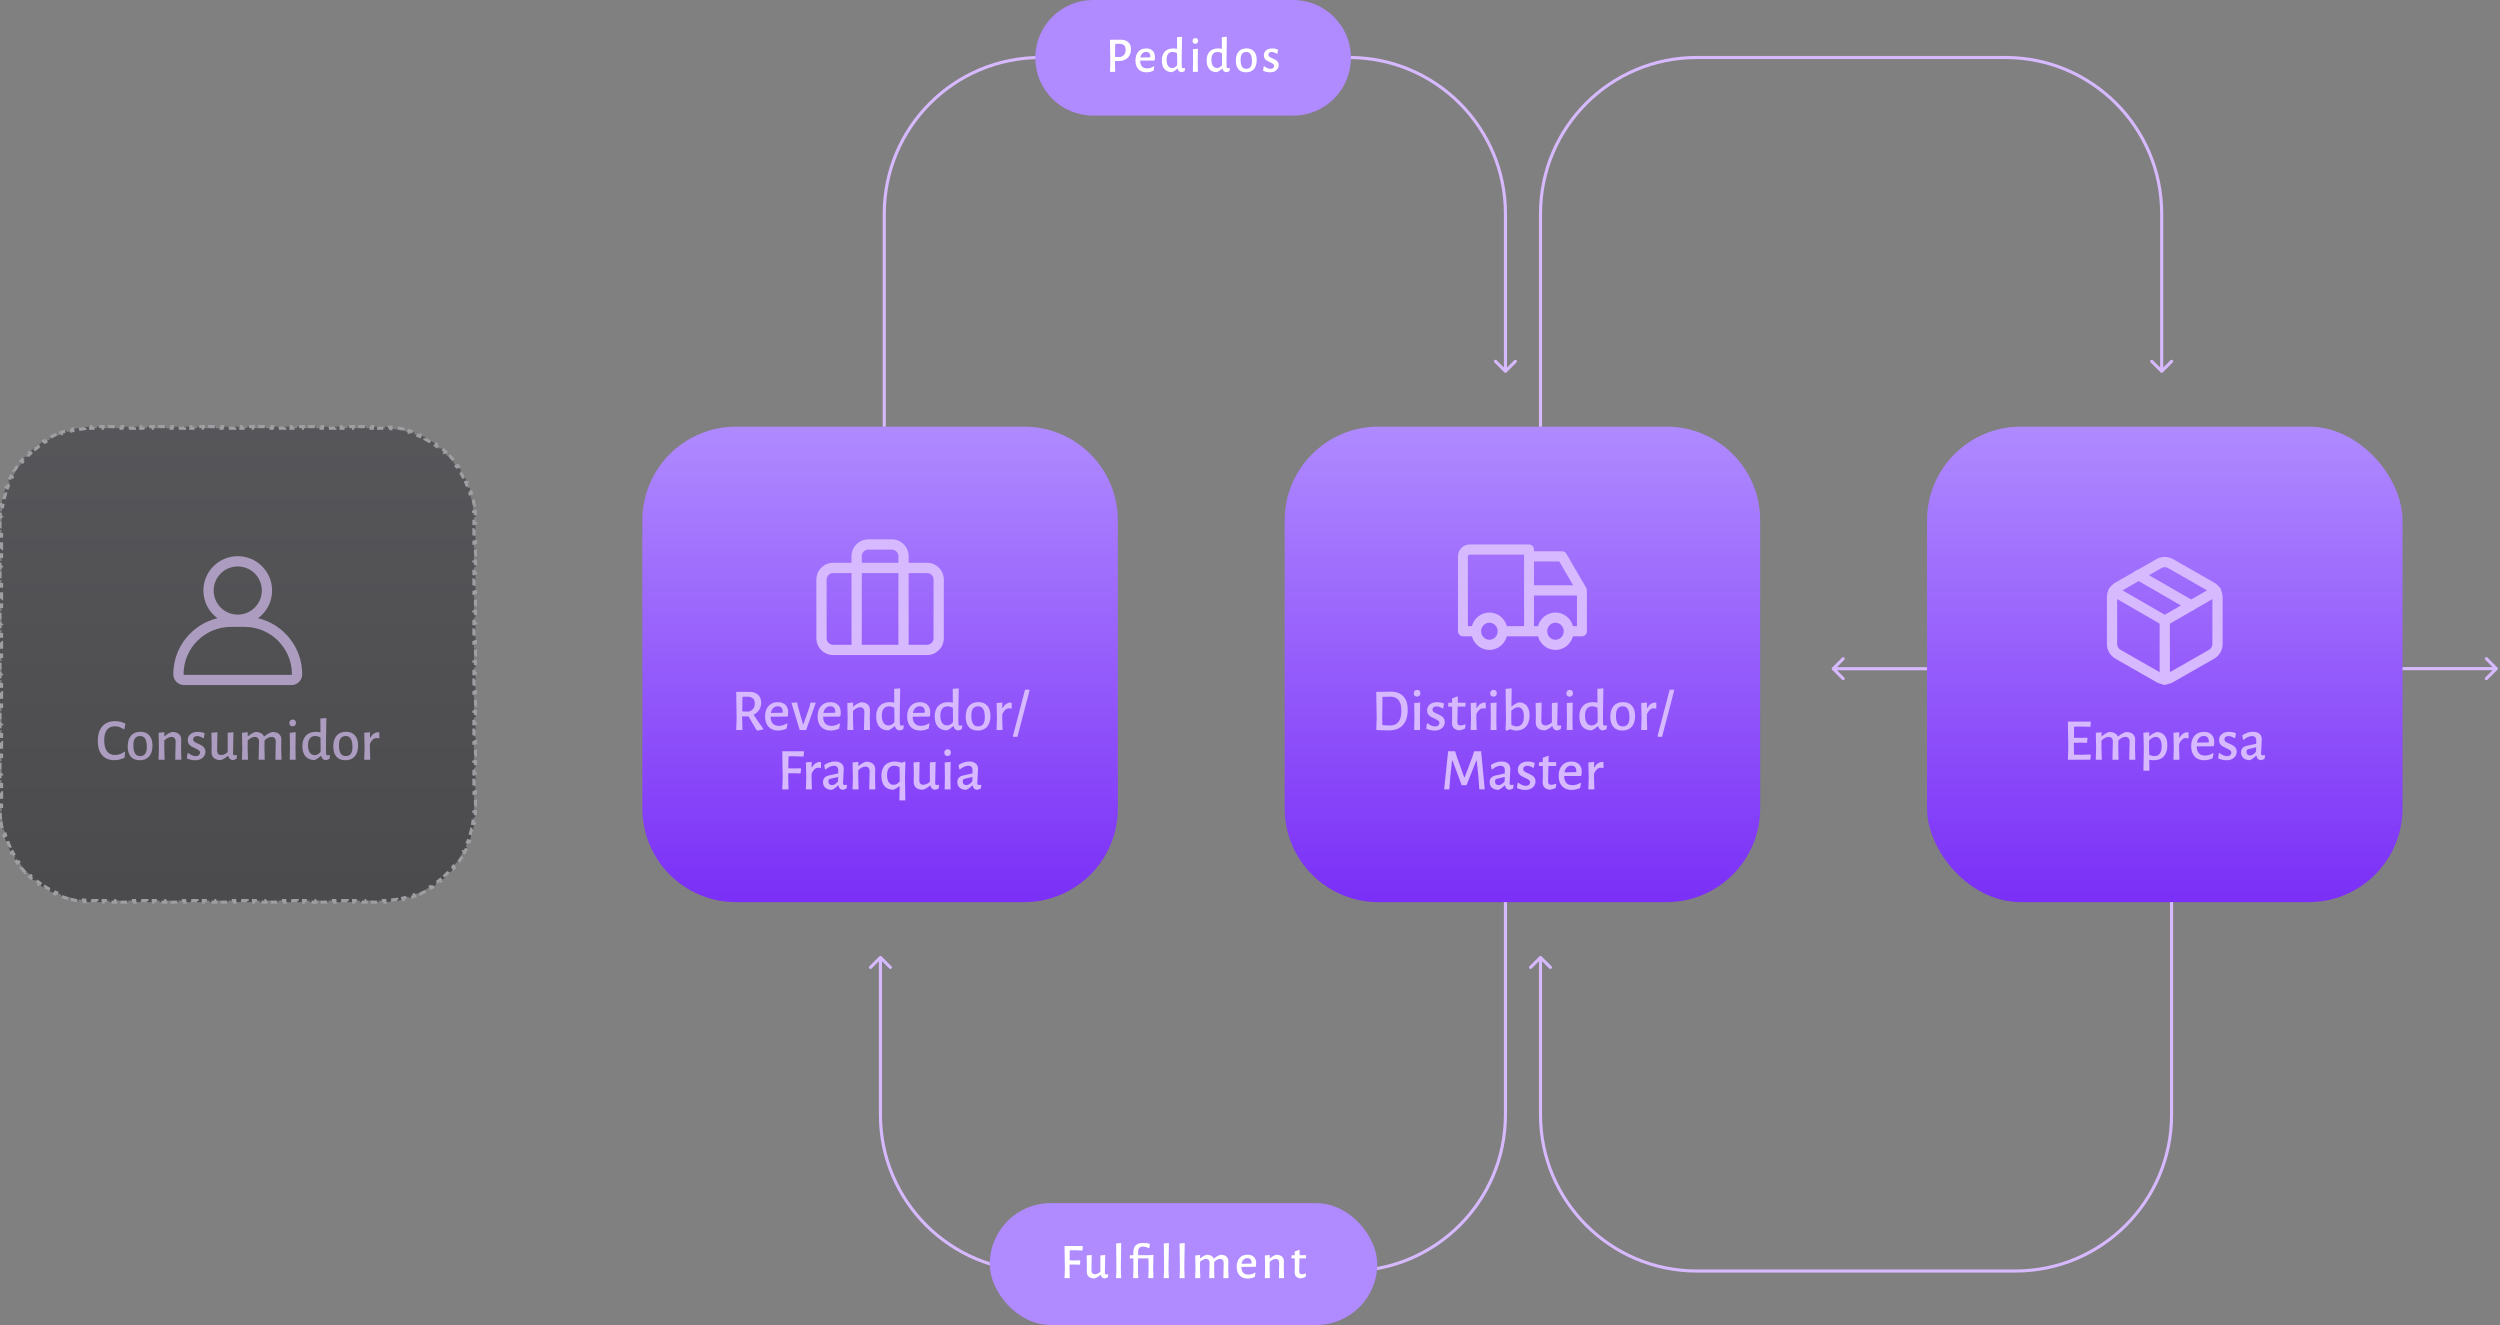 <svg width="800" height="424" viewBox="0 0 800 424" fill="none" xmlns="http://www.w3.org/2000/svg">
<rect x="0" y="0" width="800" height="424" fill="#808080" stroke="none"/>
<path d="M205.549 166.526C205.549 149.957 218.981 136.526 235.549 136.526H327.707C344.276 136.526 357.707 149.957 357.707 166.526V258.684C357.707 275.253 344.276 288.684 327.707 288.684H235.549C218.981 288.684 205.549 275.253 205.549 258.684V166.526Z" fill="url(#paint0_linear_2499_504)"/>
<path fill-rule="evenodd" clip-rule="evenodd" d="M277.878 172.589C276.448 172.589 275.077 173.157 274.066 174.168C273.055 175.179 272.488 176.55 272.488 177.98V180.089H266.628C263.651 180.089 261.238 182.503 261.238 185.48V204.23C261.238 207.207 263.651 209.621 266.628 209.621H296.628C299.605 209.621 302.019 207.207 302.019 204.23V185.48C302.019 182.503 299.605 180.089 296.628 180.089H290.769V177.98C290.769 176.55 290.201 175.179 289.19 174.168C288.179 173.157 286.808 172.589 285.378 172.589H277.878ZM287.488 180.089V177.98C287.488 177.421 287.265 176.884 286.87 176.488C286.474 176.093 285.938 175.871 285.378 175.871H277.878C277.319 175.871 276.782 176.093 276.387 176.488C275.991 176.884 275.769 177.421 275.769 177.98V180.089H287.488ZM275.769 183.371H287.488V206.339H275.769V183.371ZM272.488 183.371H266.628C265.463 183.371 264.519 184.315 264.519 185.48V204.23C264.519 205.395 265.463 206.339 266.628 206.339H272.488V183.371ZM290.769 206.339V183.371H296.628C297.793 183.371 298.738 184.315 298.738 185.48V204.23C298.738 205.395 297.793 206.339 296.628 206.339H290.769Z" fill="#D7B9FF"/>
<path d="M241.172 228.722C242.033 230.103 243.053 231.578 244.231 233.149L244.212 233.377C243.604 233.58 242.977 233.713 242.331 233.776L242.103 233.624C241.052 231.901 240.203 230.445 239.557 229.254H237.486V229.767L237.581 233.605H235.586L235.719 229.938L235.586 221.407L239.728 221.388C240.957 221.388 241.907 221.698 242.578 222.319C243.249 222.927 243.585 223.801 243.585 224.941C243.585 225.752 243.37 226.486 242.939 227.145C242.521 227.791 241.932 228.317 241.172 228.722ZM237.524 227.658L239.614 227.715C240.893 227.322 241.533 226.448 241.533 225.093C241.533 224.384 241.337 223.852 240.944 223.497C240.564 223.142 239.981 222.952 239.196 222.927L237.581 222.984L237.524 227.658ZM251.929 229.311L246.59 229.33C246.603 230.293 246.837 231.027 247.293 231.534C247.749 232.028 248.395 232.275 249.231 232.275C250.105 232.275 250.96 232.015 251.796 231.496L251.986 231.61L251.701 233.168C250.776 233.573 249.877 233.776 249.003 233.776C247.698 233.776 246.672 233.377 245.925 232.579C245.19 231.768 244.823 230.666 244.823 229.273C244.823 227.867 245.19 226.752 245.925 225.929C246.66 225.106 247.654 224.694 248.908 224.694C249.972 224.694 250.789 224.985 251.359 225.568C251.942 226.151 252.233 226.974 252.233 228.038C252.233 228.329 252.201 228.678 252.138 229.083L251.929 229.311ZM250.485 227.81C250.485 227.215 250.346 226.765 250.067 226.461C249.801 226.157 249.408 226.005 248.889 226.005C248.306 226.005 247.825 226.195 247.445 226.575C247.065 226.942 246.812 227.468 246.685 228.152L250.447 228.076L250.485 227.81ZM255.327 226.081L256.961 231.743H257.094L259.051 226.176L259.355 224.846H261.065L257.968 233.605H255.897L253.275 224.884L255.08 224.789L255.327 226.081ZM268.739 229.311L263.4 229.33C263.413 230.293 263.647 231.027 264.103 231.534C264.559 232.028 265.205 232.275 266.041 232.275C266.915 232.275 267.77 232.015 268.606 231.496L268.796 231.61L268.511 233.168C267.587 233.573 266.687 233.776 265.813 233.776C264.509 233.776 263.483 233.377 262.735 232.579C262.001 231.768 261.633 230.666 261.633 229.273C261.633 227.867 262.001 226.752 262.735 225.929C263.47 225.106 264.464 224.694 265.718 224.694C266.782 224.694 267.599 224.985 268.169 225.568C268.752 226.151 269.043 226.974 269.043 228.038C269.043 228.329 269.012 228.678 268.948 229.083L268.739 229.311ZM267.295 227.81C267.295 227.215 267.156 226.765 266.877 226.461C266.611 226.157 266.219 226.005 265.699 226.005C265.117 226.005 264.635 226.195 264.255 226.575C263.875 226.942 263.622 227.468 263.495 228.152L267.257 228.076L267.295 227.81ZM276.602 227.848C276.615 227.367 276.501 226.993 276.26 226.727C276.032 226.448 275.697 226.309 275.253 226.309C274.519 226.309 273.759 226.689 272.973 227.449L272.954 229.767L273.068 233.605H271.13L271.244 229.938L271.149 224.979L272.992 224.808L272.973 226.081H273.106C273.854 225.422 274.633 224.973 275.443 224.732C276.419 224.732 277.153 224.954 277.647 225.397C278.154 225.84 278.401 226.474 278.388 227.297L278.331 229.767L278.426 233.605H276.469L276.602 227.848ZM287.917 229.748L287.974 231.572C287.986 231.813 288.024 231.977 288.088 232.066C288.151 232.155 288.278 232.199 288.468 232.199C288.607 232.199 288.803 232.174 289.057 232.123L289.228 232.256L289.038 233.32C288.67 233.548 288.271 233.687 287.841 233.738C287.448 233.7 287.125 233.567 286.872 233.339C286.631 233.098 286.479 232.788 286.416 232.408H286.264C285.896 232.725 285.567 232.984 285.276 233.187C284.984 233.377 284.661 233.554 284.307 233.719C283.04 233.719 282.065 233.333 281.381 232.56C280.709 231.775 280.374 230.673 280.374 229.254C280.374 227.797 280.754 226.676 281.514 225.891C282.274 225.093 283.331 224.694 284.687 224.694C285.13 224.694 285.624 224.745 286.169 224.846L286.131 220.419L288.05 220.267L287.917 229.748ZM284.497 226.024C283.775 226.024 283.205 226.271 282.787 226.765C282.381 227.259 282.179 227.994 282.179 228.969C282.179 229.995 282.369 230.78 282.749 231.325C283.129 231.87 283.661 232.142 284.345 232.142C284.661 232.142 284.965 232.066 285.257 231.914C285.548 231.762 285.858 231.502 286.188 231.135L286.226 229.919L286.169 226.461C285.561 226.17 285.003 226.024 284.497 226.024ZM297.388 229.311L292.049 229.33C292.062 230.293 292.296 231.027 292.752 231.534C293.208 232.028 293.854 232.275 294.69 232.275C295.564 232.275 296.419 232.015 297.255 231.496L297.445 231.61L297.16 233.168C296.235 233.573 295.336 233.776 294.462 233.776C293.157 233.776 292.131 233.377 291.384 232.579C290.649 231.768 290.282 230.666 290.282 229.273C290.282 227.867 290.649 226.752 291.384 225.929C292.119 225.106 293.113 224.694 294.367 224.694C295.431 224.694 296.248 224.985 296.818 225.568C297.401 226.151 297.692 226.974 297.692 228.038C297.692 228.329 297.66 228.678 297.597 229.083L297.388 229.311ZM295.944 227.81C295.944 227.215 295.805 226.765 295.526 226.461C295.26 226.157 294.867 226.005 294.348 226.005C293.765 226.005 293.284 226.195 292.904 226.575C292.524 226.942 292.271 227.468 292.144 228.152L295.906 228.076L295.944 227.81ZM306.657 229.748L306.714 231.572C306.727 231.813 306.765 231.977 306.828 232.066C306.891 232.155 307.018 232.199 307.208 232.199C307.347 232.199 307.544 232.174 307.797 232.123L307.968 232.256L307.778 233.32C307.411 233.548 307.012 233.687 306.581 233.738C306.188 233.7 305.865 233.567 305.612 233.339C305.371 233.098 305.219 232.788 305.156 232.408H305.004C304.637 232.725 304.307 232.984 304.016 233.187C303.725 233.377 303.402 233.554 303.047 233.719C301.78 233.719 300.805 233.333 300.121 232.56C299.45 231.775 299.114 230.673 299.114 229.254C299.114 227.797 299.494 226.676 300.254 225.891C301.014 225.093 302.072 224.694 303.427 224.694C303.87 224.694 304.364 224.745 304.909 224.846L304.871 220.419L306.79 220.267L306.657 229.748ZM303.237 226.024C302.515 226.024 301.945 226.271 301.527 226.765C301.122 227.259 300.919 227.994 300.919 228.969C300.919 229.995 301.109 230.78 301.489 231.325C301.869 231.87 302.401 232.142 303.085 232.142C303.402 232.142 303.706 232.066 303.997 231.914C304.288 231.762 304.599 231.502 304.928 231.135L304.966 229.919L304.909 226.461C304.301 226.17 303.744 226.024 303.237 226.024ZM313.107 224.675C314.336 224.675 315.279 225.061 315.938 225.834C316.609 226.594 316.945 227.677 316.945 229.083C316.945 230.59 316.59 231.749 315.881 232.56C315.172 233.371 314.165 233.776 312.86 233.776C311.631 233.776 310.681 233.396 310.01 232.636C309.351 231.863 309.022 230.774 309.022 229.368C309.022 227.861 309.377 226.702 310.086 225.891C310.795 225.08 311.802 224.675 313.107 224.675ZM312.993 226.024C311.549 226.024 310.827 226.999 310.827 228.95C310.827 230.141 311.004 231.021 311.359 231.591C311.714 232.161 312.258 232.446 312.993 232.446C313.715 232.446 314.253 232.205 314.608 231.724C314.963 231.243 315.14 230.508 315.14 229.52C315.14 228.329 314.963 227.449 314.608 226.879C314.253 226.309 313.715 226.024 312.993 226.024ZM323.26 224.827C323.4 224.827 323.558 224.84 323.735 224.865V226.708L323.526 226.765C323.324 226.702 323.089 226.67 322.823 226.67C322.431 226.67 322.063 226.816 321.721 227.107C321.379 227.398 321.05 227.867 320.733 228.513L320.714 229.767L320.828 233.605H318.89L319.023 229.938L318.909 224.979L320.752 224.808L320.733 226.556H320.866C321.208 225.948 321.588 225.511 322.006 225.245C322.424 224.966 322.842 224.827 323.26 224.827ZM329.473 220.894L325.578 235.771H324.229L324.115 235.6L328.01 220.704H329.321L329.473 220.894ZM252.323 242.022L252.266 245.86L254.185 245.898L256.199 245.841L256.332 246.012L256.18 247.494L254.014 247.437L252.247 247.456L252.228 248.767L252.323 252.605H250.328L250.461 248.938L250.328 240.407H257.149L257.282 240.578L257.13 242.117L254.28 242.003L252.323 242.022ZM262.243 243.827C262.382 243.827 262.541 243.84 262.718 243.865V245.708L262.509 245.765C262.306 245.702 262.072 245.67 261.806 245.67C261.413 245.67 261.046 245.816 260.704 246.107C260.362 246.398 260.033 246.867 259.716 247.513L259.697 248.767L259.811 252.605H257.873L258.006 248.938L257.892 243.979L259.735 243.808L259.716 245.556H259.849C260.191 244.948 260.571 244.511 260.989 244.245C261.407 243.966 261.825 243.827 262.243 243.827ZM267.168 243.675C268.042 243.675 268.733 243.884 269.239 244.302C269.746 244.72 269.999 245.303 269.999 246.05C269.999 246.278 269.961 247.038 269.885 248.33C269.809 249.597 269.771 250.338 269.771 250.553C269.771 250.794 269.809 250.965 269.885 251.066C269.974 251.155 270.12 251.199 270.322 251.199C270.449 251.199 270.639 251.174 270.892 251.123L271.063 251.256L270.873 252.32C270.506 252.548 270.107 252.687 269.676 252.738C269.284 252.7 268.967 252.561 268.726 252.32C268.486 252.067 268.34 251.737 268.289 251.332H268.156C267.51 252.016 266.852 252.491 266.18 252.757C265.306 252.744 264.616 252.516 264.109 252.073C263.615 251.63 263.368 251.028 263.368 250.268C263.368 249.141 263.983 248.438 265.211 248.159L268.213 247.494L268.232 246.468C268.232 245.999 268.112 245.645 267.871 245.404C267.643 245.163 267.308 245.043 266.864 245.043C266.434 245.043 266.003 245.144 265.572 245.347C265.142 245.537 264.667 245.841 264.147 246.259L263.995 246.164L263.748 244.815C264.863 244.055 266.003 243.675 267.168 243.675ZM265.743 249.204C265.515 249.255 265.351 249.343 265.249 249.47C265.148 249.584 265.097 249.768 265.097 250.021C265.097 250.401 265.199 250.699 265.401 250.914C265.617 251.129 265.902 251.237 266.256 251.237C266.852 251.237 267.485 250.851 268.156 250.078L268.213 248.615L265.743 249.204ZM278.282 246.848C278.294 246.367 278.18 245.993 277.94 245.727C277.712 245.448 277.376 245.309 276.933 245.309C276.198 245.309 275.438 245.689 274.653 246.449L274.634 248.767L274.748 252.605H272.81L272.924 248.938L272.829 243.979L274.672 243.808L274.653 245.081H274.786C275.533 244.422 276.312 243.973 277.123 243.732C278.098 243.732 278.833 243.954 279.327 244.397C279.833 244.84 280.08 245.474 280.068 246.297L280.011 248.767L280.106 252.605H278.149L278.282 246.848ZM289.558 243.713L289.729 243.827L289.596 248.767L289.71 256.12H287.81L287.886 252.016V251.617H287.734C287.417 251.87 287.126 252.079 286.86 252.244C286.594 252.409 286.277 252.567 285.91 252.719C284.669 252.719 283.712 252.333 283.041 251.56C282.382 250.775 282.053 249.692 282.053 248.311C282.053 246.829 282.427 245.689 283.174 244.891C283.934 244.093 284.979 243.694 286.309 243.694C286.98 243.694 287.74 243.814 288.589 244.055L289.558 243.713ZM286.157 245.043C285.435 245.043 284.871 245.29 284.466 245.784C284.061 246.278 283.858 247.032 283.858 248.045C283.858 249.033 284.042 249.799 284.409 250.344C284.776 250.876 285.289 251.142 285.948 251.142C286.277 251.142 286.594 251.066 286.898 250.914C287.202 250.762 287.531 250.502 287.886 250.135L287.905 248.957L287.848 245.518C287.253 245.201 286.689 245.043 286.157 245.043ZM300.534 251.256L300.363 252.32C299.945 252.561 299.533 252.7 299.128 252.738C298.748 252.675 298.444 252.542 298.216 252.339C298 252.124 297.836 251.807 297.722 251.389H297.589C296.841 252.06 296.081 252.504 295.309 252.719C294.359 252.719 293.63 252.497 293.124 252.054C292.617 251.611 292.37 250.977 292.383 250.154L292.421 247.779L292.345 243.979L294.264 243.808L294.169 249.622C294.156 250.091 294.257 250.458 294.473 250.724C294.701 250.99 295.036 251.123 295.48 251.123C296.151 251.123 296.841 250.806 297.551 250.173V243.979L299.394 243.808L299.261 250.572C299.261 250.8 299.299 250.965 299.375 251.066C299.451 251.155 299.584 251.199 299.774 251.199C299.926 251.199 300.122 251.174 300.363 251.123L300.534 251.256ZM302.37 248.938L302.313 243.979L304.213 243.808L304.137 248.767L304.194 252.605H302.294L302.37 248.938ZM303.282 239.761C303.599 239.761 303.846 239.856 304.023 240.046C304.2 240.223 304.289 240.477 304.289 240.806C304.289 241.148 304.194 241.42 304.004 241.623C303.814 241.826 303.554 241.927 303.225 241.927C302.896 241.927 302.636 241.832 302.446 241.642C302.269 241.452 302.18 241.192 302.18 240.863C302.18 240.534 302.275 240.268 302.465 240.065C302.668 239.862 302.94 239.761 303.282 239.761ZM310.141 243.675C311.015 243.675 311.705 243.884 312.212 244.302C312.719 244.72 312.972 245.303 312.972 246.05C312.972 246.278 312.934 247.038 312.858 248.33C312.782 249.597 312.744 250.338 312.744 250.553C312.744 250.794 312.782 250.965 312.858 251.066C312.947 251.155 313.092 251.199 313.295 251.199C313.422 251.199 313.612 251.174 313.865 251.123L314.036 251.256L313.846 252.32C313.479 252.548 313.08 252.687 312.649 252.738C312.256 252.7 311.94 252.561 311.699 252.32C311.458 252.067 311.313 251.737 311.262 251.332H311.129C310.483 252.016 309.824 252.491 309.153 252.757C308.279 252.744 307.589 252.516 307.082 252.073C306.588 251.63 306.341 251.028 306.341 250.268C306.341 249.141 306.955 248.438 308.184 248.159L311.186 247.494L311.205 246.468C311.205 245.999 311.085 245.645 310.844 245.404C310.616 245.163 310.28 245.043 309.837 245.043C309.406 245.043 308.976 245.144 308.545 245.347C308.114 245.537 307.639 245.841 307.12 246.259L306.968 246.164L306.721 244.815C307.836 244.055 308.976 243.675 310.141 243.675ZM308.716 249.204C308.488 249.255 308.323 249.343 308.222 249.47C308.121 249.584 308.07 249.768 308.07 250.021C308.07 250.401 308.171 250.699 308.374 250.914C308.589 251.129 308.874 251.237 309.229 251.237C309.824 251.237 310.458 250.851 311.129 250.078L311.186 248.615L308.716 249.204Z" fill="#D7B9FF"/>
<path d="M411.098 166.526C411.098 149.957 424.53 136.526 441.098 136.526H533.256C549.825 136.526 563.256 149.957 563.256 166.526V258.684C563.256 275.253 549.825 288.684 533.256 288.684H441.098C424.53 288.684 411.098 275.253 411.098 258.684V166.526Z" fill="url(#paint1_linear_2499_504)"/>
<path fill-rule="evenodd" clip-rule="evenodd" d="M470.254 177.496C470.114 177.496 469.979 177.553 469.88 177.656C469.781 177.758 469.725 177.896 469.725 178.04V200.359H471.002C471.693 197.846 473.938 196.004 476.6 196.004C479.263 196.004 481.508 197.846 482.199 200.359H487.706V177.496H470.254ZM490.879 176.407V175.863C490.879 174.961 490.169 174.23 489.293 174.23H470.254C469.272 174.23 468.331 174.631 467.637 175.346C466.942 176.061 466.552 177.03 466.552 178.04V201.992C466.552 202.894 467.263 203.625 468.139 203.625H471.002C471.693 206.138 473.938 207.98 476.6 207.98C479.263 207.98 481.508 206.138 482.199 203.625H492.156C492.846 206.138 495.091 207.98 497.754 207.98C500.417 207.98 502.662 206.138 503.353 203.625H506.216C507.092 203.625 507.802 202.894 507.802 201.992V188.928C507.802 188.632 507.724 188.341 507.576 188.087L501.23 177.2C500.943 176.708 500.427 176.407 499.87 176.407H490.879ZM490.879 179.674V187.294H503.414L498.971 179.674H490.879ZM504.629 190.561H490.879V200.359H492.156C492.846 197.846 495.091 196.004 497.754 196.004C500.417 196.004 502.662 197.846 503.353 200.359H504.629V190.561ZM476.6 199.27C475.14 199.27 473.956 200.489 473.956 201.992C473.956 203.495 475.14 204.714 476.6 204.714C478.061 204.714 479.245 203.495 479.245 201.992C479.245 200.489 478.061 199.27 476.6 199.27ZM497.754 199.27C496.294 199.27 495.11 200.489 495.11 201.992C495.11 203.495 496.294 204.714 497.754 204.714C499.215 204.714 500.398 203.495 500.398 201.992C500.398 200.489 499.215 199.27 497.754 199.27Z" fill="#D7B9FF"/>
<path d="M445.038 221.331C446.786 221.331 448.129 221.825 449.066 222.813C450.003 223.801 450.472 225.22 450.472 227.069C450.472 229.21 449.959 230.856 448.933 232.009C447.907 233.149 446.431 233.719 444.506 233.719C443.961 233.719 443.309 233.706 442.549 233.681C441.789 233.668 441.08 233.643 440.421 233.605H440.402L440.535 229.938L440.402 221.407H440.421L445.038 221.331ZM444.848 232.161C446.013 232.161 446.9 231.775 447.508 231.002C448.129 230.229 448.439 229.064 448.439 227.506C448.439 225.935 448.141 224.783 447.546 224.048C446.963 223.301 446.077 222.927 444.886 222.927C444.189 222.927 443.36 222.952 442.397 223.003L442.302 229.767L442.359 232.028C442.815 232.066 443.271 232.098 443.727 232.123C444.183 232.148 444.557 232.161 444.848 232.161ZM452.607 229.938L452.55 224.979L454.45 224.808L454.374 229.767L454.431 233.605H452.531L452.607 229.938ZM453.519 220.761C453.836 220.761 454.083 220.856 454.26 221.046C454.438 221.223 454.526 221.477 454.526 221.806C454.526 222.148 454.431 222.42 454.241 222.623C454.051 222.826 453.792 222.927 453.462 222.927C453.133 222.927 452.873 222.832 452.683 222.642C452.506 222.452 452.417 222.192 452.417 221.863C452.417 221.534 452.512 221.268 452.702 221.065C452.905 220.862 453.177 220.761 453.519 220.761ZM459.865 224.694C460.625 224.694 461.366 224.84 462.088 225.131L461.822 226.651L461.575 226.708C460.917 226.265 460.271 226.043 459.637 226.043C459.257 226.043 458.953 226.144 458.725 226.347C458.51 226.55 458.402 226.797 458.402 227.088C458.402 227.405 458.529 227.658 458.782 227.848C459.048 228.038 459.454 228.247 459.998 228.475C460.492 228.69 460.891 228.893 461.195 229.083C461.512 229.273 461.778 229.526 461.993 229.843C462.221 230.16 462.335 230.552 462.335 231.021C462.335 231.502 462.209 231.958 461.955 232.389C461.702 232.807 461.328 233.143 460.834 233.396C460.34 233.649 459.745 233.776 459.048 233.776C458.174 233.776 457.288 233.58 456.388 233.187L456.616 231.572L456.825 231.439C457.193 231.756 457.598 232.009 458.041 232.199C458.485 232.376 458.89 232.465 459.257 232.465C459.663 232.465 459.986 232.357 460.226 232.142C460.48 231.914 460.606 231.648 460.606 231.344C460.606 231.027 460.48 230.78 460.226 230.603C459.973 230.413 459.574 230.191 459.029 229.938C458.535 229.723 458.13 229.52 457.813 229.33C457.497 229.14 457.224 228.88 456.996 228.551C456.781 228.222 456.673 227.816 456.673 227.335C456.673 226.562 456.958 225.929 457.528 225.435C458.098 224.941 458.877 224.694 459.865 224.694ZM467.465 232.142C467.883 232.142 468.326 232.028 468.795 231.8L468.985 231.933L468.795 233.149C468.098 233.478 467.452 233.668 466.857 233.719C466.072 233.592 465.502 233.333 465.147 232.94C464.792 232.535 464.615 231.952 464.615 231.192L464.691 229.824L464.672 226.119H463.475L463.399 226.005L463.494 224.884H464.653V223.497L466.363 222.851L466.534 223.003L466.496 224.884H468.928L469.004 225.017L468.909 226.119H466.458L466.363 230.888C466.35 231.357 466.426 231.686 466.591 231.876C466.768 232.053 467.06 232.142 467.465 232.142ZM474.973 224.827C475.112 224.827 475.271 224.84 475.448 224.865V226.708L475.239 226.765C475.036 226.702 474.802 226.67 474.536 226.67C474.143 226.67 473.776 226.816 473.434 227.107C473.092 227.398 472.763 227.867 472.446 228.513L472.427 229.767L472.541 233.605H470.603L470.736 229.938L470.622 224.979L472.465 224.808L472.446 226.556H472.579C472.921 225.948 473.301 225.511 473.719 225.245C474.137 224.966 474.555 224.827 474.973 224.827ZM477.063 229.938L477.006 224.979L478.906 224.808L478.83 229.767L478.887 233.605H476.987L477.063 229.938ZM477.975 220.761C478.291 220.761 478.538 220.856 478.716 221.046C478.893 221.223 478.982 221.477 478.982 221.806C478.982 222.148 478.887 222.42 478.697 222.623C478.507 222.826 478.247 222.927 477.918 222.927C477.588 222.927 477.329 222.832 477.139 222.642C476.961 222.452 476.873 222.192 476.873 221.863C476.873 221.534 476.968 221.268 477.158 221.065C477.36 220.862 477.633 220.761 477.975 220.761ZM486.05 224.751C487.152 224.751 487.994 225.118 488.577 225.853C489.159 226.588 489.451 227.62 489.451 228.95C489.451 230.495 489.077 231.686 488.33 232.522C487.582 233.358 486.544 233.776 485.214 233.776C484.568 233.776 483.922 233.63 483.276 233.339L482.06 233.833L481.775 233.643L481.908 229.957L481.794 220.419L483.732 220.267L483.656 226.062H483.77C484.162 225.72 484.53 225.454 484.872 225.264C485.214 225.061 485.606 224.89 486.05 224.751ZM485.29 232.446C486.024 232.446 486.601 232.186 487.019 231.667C487.437 231.135 487.646 230.337 487.646 229.273C487.646 228.323 487.481 227.595 487.152 227.088C486.822 226.569 486.347 226.309 485.727 226.309C485.055 226.309 484.359 226.689 483.637 227.449L483.599 229.729L483.656 231.933C484.226 232.275 484.77 232.446 485.29 232.446ZM499.589 232.256L499.418 233.32C499 233.561 498.588 233.7 498.183 233.738C497.803 233.675 497.499 233.542 497.271 233.339C497.055 233.124 496.891 232.807 496.777 232.389H496.644C495.896 233.06 495.136 233.504 494.364 233.719C493.414 233.719 492.685 233.497 492.179 233.054C491.672 232.611 491.425 231.977 491.438 231.154L491.476 228.779L491.4 224.979L493.319 224.808L493.224 230.622C493.211 231.091 493.312 231.458 493.528 231.724C493.756 231.99 494.091 232.123 494.535 232.123C495.206 232.123 495.896 231.806 496.606 231.173V224.979L498.449 224.808L498.316 231.572C498.316 231.8 498.354 231.965 498.43 232.066C498.506 232.155 498.639 232.199 498.829 232.199C498.981 232.199 499.177 232.174 499.418 232.123L499.589 232.256ZM501.425 229.938L501.368 224.979L503.268 224.808L503.192 229.767L503.249 233.605H501.349L501.425 229.938ZM502.337 220.761C502.654 220.761 502.901 220.856 503.078 221.046C503.255 221.223 503.344 221.477 503.344 221.806C503.344 222.148 503.249 222.42 503.059 222.623C502.869 222.826 502.609 222.927 502.28 222.927C501.951 222.927 501.691 222.832 501.501 222.642C501.324 222.452 501.235 222.192 501.235 221.863C501.235 221.534 501.33 221.268 501.52 221.065C501.723 220.862 501.995 220.761 502.337 220.761ZM512.939 229.748L512.996 231.572C513.009 231.813 513.047 231.977 513.11 232.066C513.173 232.155 513.3 232.199 513.49 232.199C513.629 232.199 513.826 232.174 514.079 232.123L514.25 232.256L514.06 233.32C513.693 233.548 513.294 233.687 512.863 233.738C512.47 233.7 512.147 233.567 511.894 233.339C511.653 233.098 511.501 232.788 511.438 232.408H511.286C510.919 232.725 510.589 232.984 510.298 233.187C510.007 233.377 509.684 233.554 509.329 233.719C508.062 233.719 507.087 233.333 506.403 232.56C505.732 231.775 505.396 230.673 505.396 229.254C505.396 227.797 505.776 226.676 506.536 225.891C507.296 225.093 508.354 224.694 509.709 224.694C510.152 224.694 510.646 224.745 511.191 224.846L511.153 220.419L513.072 220.267L512.939 229.748ZM509.519 226.024C508.797 226.024 508.227 226.271 507.809 226.765C507.404 227.259 507.201 227.994 507.201 228.969C507.201 229.995 507.391 230.78 507.771 231.325C508.151 231.87 508.683 232.142 509.367 232.142C509.684 232.142 509.988 232.066 510.279 231.914C510.57 231.762 510.881 231.502 511.21 231.135L511.248 229.919L511.191 226.461C510.583 226.17 510.026 226.024 509.519 226.024ZM519.389 224.675C520.618 224.675 521.561 225.061 522.22 225.834C522.891 226.594 523.227 227.677 523.227 229.083C523.227 230.59 522.872 231.749 522.163 232.56C521.454 233.371 520.447 233.776 519.142 233.776C517.913 233.776 516.963 233.396 516.292 232.636C515.633 231.863 515.304 230.774 515.304 229.368C515.304 227.861 515.659 226.702 516.368 225.891C517.077 225.08 518.084 224.675 519.389 224.675ZM519.275 226.024C517.831 226.024 517.109 226.999 517.109 228.95C517.109 230.141 517.286 231.021 517.641 231.591C517.996 232.161 518.54 232.446 519.275 232.446C519.997 232.446 520.535 232.205 520.89 231.724C521.245 231.243 521.422 230.508 521.422 229.52C521.422 228.329 521.245 227.449 520.89 226.879C520.535 226.309 519.997 226.024 519.275 226.024ZM529.542 224.827C529.682 224.827 529.84 224.84 530.017 224.865V226.708L529.808 226.765C529.606 226.702 529.371 226.67 529.105 226.67C528.713 226.67 528.345 226.816 528.003 227.107C527.661 227.398 527.332 227.867 527.015 228.513L526.996 229.767L527.11 233.605H525.172L525.305 229.938L525.191 224.979L527.034 224.808L527.015 226.556H527.148C527.49 225.948 527.87 225.511 528.288 225.245C528.706 224.966 529.124 224.827 529.542 224.827ZM535.755 220.894L531.86 235.771H530.511L530.397 235.6L534.292 220.704H535.603L535.755 220.894ZM475.12 252.605H473.372L473.125 248.9L472.555 243.39H472.422L469.287 251.256H467.729L464.822 243.39H464.651L464.081 248.729L463.777 252.605H462.124L463.397 240.407H465.639L466.209 242.231L468.546 248.71H468.698L471.168 242.174L471.738 240.407H473.961L475.12 252.605ZM480.482 243.675C481.356 243.675 482.047 243.884 482.553 244.302C483.06 244.72 483.313 245.303 483.313 246.05C483.313 246.278 483.275 247.038 483.199 248.33C483.123 249.597 483.085 250.338 483.085 250.553C483.085 250.794 483.123 250.965 483.199 251.066C483.288 251.155 483.434 251.199 483.636 251.199C483.763 251.199 483.953 251.174 484.206 251.123L484.377 251.256L484.187 252.32C483.82 252.548 483.421 252.687 482.99 252.738C482.598 252.7 482.281 252.561 482.04 252.32C481.8 252.067 481.654 251.737 481.603 251.332H481.47C480.824 252.016 480.166 252.491 479.494 252.757C478.62 252.744 477.93 252.516 477.423 252.073C476.929 251.63 476.682 251.028 476.682 250.268C476.682 249.141 477.297 248.438 478.525 248.159L481.527 247.494L481.546 246.468C481.546 245.999 481.426 245.645 481.185 245.404C480.957 245.163 480.622 245.043 480.178 245.043C479.748 245.043 479.317 245.144 478.886 245.347C478.456 245.537 477.981 245.841 477.461 246.259L477.309 246.164L477.062 244.815C478.177 244.055 479.317 243.675 480.482 243.675ZM479.057 249.204C478.829 249.255 478.665 249.343 478.563 249.47C478.462 249.584 478.411 249.768 478.411 250.021C478.411 250.401 478.513 250.699 478.715 250.914C478.931 251.129 479.216 251.237 479.57 251.237C480.166 251.237 480.799 250.851 481.47 250.078L481.527 248.615L479.057 249.204ZM488.894 243.694C489.654 243.694 490.395 243.84 491.117 244.131L490.851 245.651L490.604 245.708C489.946 245.265 489.3 245.043 488.666 245.043C488.286 245.043 487.982 245.144 487.754 245.347C487.539 245.55 487.431 245.797 487.431 246.088C487.431 246.405 487.558 246.658 487.811 246.848C488.077 247.038 488.483 247.247 489.027 247.475C489.521 247.69 489.92 247.893 490.224 248.083C490.541 248.273 490.807 248.526 491.022 248.843C491.25 249.16 491.364 249.552 491.364 250.021C491.364 250.502 491.238 250.958 490.984 251.389C490.731 251.807 490.357 252.143 489.863 252.396C489.369 252.649 488.774 252.776 488.077 252.776C487.203 252.776 486.317 252.58 485.417 252.187L485.645 250.572L485.854 250.439C486.222 250.756 486.627 251.009 487.07 251.199C487.514 251.376 487.919 251.465 488.286 251.465C488.692 251.465 489.015 251.357 489.255 251.142C489.509 250.914 489.635 250.648 489.635 250.344C489.635 250.027 489.509 249.78 489.255 249.603C489.002 249.413 488.603 249.191 488.058 248.938C487.564 248.723 487.159 248.52 486.842 248.33C486.526 248.14 486.253 247.88 486.025 247.551C485.81 247.222 485.702 246.816 485.702 246.335C485.702 245.562 485.987 244.929 486.557 244.435C487.127 243.941 487.906 243.694 488.894 243.694ZM496.494 251.142C496.912 251.142 497.355 251.028 497.824 250.8L498.014 250.933L497.824 252.149C497.127 252.478 496.481 252.668 495.886 252.719C495.101 252.592 494.531 252.333 494.176 251.94C493.821 251.535 493.644 250.952 493.644 250.192L493.72 248.824L493.701 245.119H492.504L492.428 245.005L492.523 243.884H493.682V242.497L495.392 241.851L495.563 242.003L495.525 243.884H497.957L498.033 244.017L497.938 245.119H495.487L495.392 249.888C495.379 250.357 495.455 250.686 495.62 250.876C495.797 251.053 496.089 251.142 496.494 251.142ZM505.869 248.311L500.53 248.33C500.542 249.293 500.777 250.027 501.233 250.534C501.689 251.028 502.335 251.275 503.171 251.275C504.045 251.275 504.9 251.015 505.736 250.496L505.926 250.61L505.641 252.168C504.716 252.573 503.817 252.776 502.943 252.776C501.638 252.776 500.612 252.377 499.865 251.579C499.13 250.768 498.763 249.666 498.763 248.273C498.763 246.867 499.13 245.752 499.865 244.929C500.599 244.106 501.594 243.694 502.848 243.694C503.912 243.694 504.729 243.985 505.299 244.568C505.881 245.151 506.173 245.974 506.173 247.038C506.173 247.329 506.141 247.678 506.078 248.083L505.869 248.311ZM504.425 246.81C504.425 246.215 504.285 245.765 504.007 245.461C503.741 245.157 503.348 245.005 502.829 245.005C502.246 245.005 501.765 245.195 501.385 245.575C501.005 245.942 500.751 246.468 500.625 247.152L504.387 247.076L504.425 246.81ZM512.63 243.827C512.769 243.827 512.927 243.84 513.105 243.865V245.708L512.896 245.765C512.693 245.702 512.459 245.67 512.193 245.67C511.8 245.67 511.433 245.816 511.091 246.107C510.749 246.398 510.419 246.867 510.103 247.513L510.084 248.767L510.198 252.605H508.26L508.393 248.938L508.279 243.979L510.122 243.808L510.103 245.556H510.236C510.578 244.948 510.958 244.511 511.376 244.245C511.794 243.966 512.212 243.827 512.63 243.827Z" fill="#D7B9FF"/>
<rect x="616.647" y="136.526" width="152.158" height="152.158" rx="30" fill="url(#paint2_linear_2499_504)"/>
<path fill-rule="evenodd" clip-rule="evenodd" d="M682.867 183.179C683.32 182.394 684.323 182.125 685.108 182.577L701.983 192.309C702.768 192.761 703.038 193.765 702.585 194.55C702.132 195.334 701.129 195.604 700.344 195.151L683.469 185.42C682.684 184.967 682.415 183.964 682.867 183.179Z" fill="#D7B9FF"/>
<path fill-rule="evenodd" clip-rule="evenodd" d="M690.034 178.938C690.853 178.467 691.781 178.218 692.726 178.218C693.671 178.218 694.599 178.467 695.418 178.938L695.422 178.94L708.547 186.44C709.365 186.913 710.045 187.593 710.518 188.411C710.991 189.23 711.241 190.158 711.242 191.103V206.105C711.241 207.05 710.991 207.98 710.518 208.799C710.045 209.617 709.365 210.297 708.547 210.77L708.54 210.773L695.422 218.27L695.418 218.271C694.6 218.743 693.671 218.992 692.726 218.992C691.781 218.992 690.853 218.743 690.034 218.271L690.031 218.27L676.912 210.773L676.906 210.77C676.087 210.297 675.407 209.617 674.934 208.799C674.461 207.98 674.212 207.052 674.211 206.107L674.211 191.105C674.212 190.16 674.461 189.23 674.934 188.411C675.407 187.593 676.087 186.913 676.906 186.44L676.912 186.437L690.034 178.938ZM692.726 181.499C692.356 181.499 691.992 181.597 691.672 181.782L691.665 181.786L678.547 189.282L678.544 189.284C678.225 189.469 677.96 189.734 677.775 190.053C677.59 190.373 677.492 190.736 677.492 191.106V206.104C677.492 206.474 677.59 206.837 677.775 207.157C677.96 207.476 678.225 207.741 678.544 207.926L678.547 207.928L691.672 215.428C691.992 215.613 692.356 215.711 692.726 215.711C693.096 215.711 693.46 215.613 693.781 215.428L693.787 215.424L706.906 207.928L706.909 207.926C707.228 207.741 707.493 207.476 707.677 207.157C707.863 206.837 707.96 206.473 707.961 206.103V191.107C707.96 190.737 707.863 190.373 707.677 190.053C707.493 189.734 707.228 189.469 706.909 189.284L706.906 189.282L693.781 181.782C693.46 181.597 693.096 181.499 692.726 181.499Z" fill="#D7B9FF"/>
<path fill-rule="evenodd" clip-rule="evenodd" d="M674.937 188.333C675.391 187.549 676.395 187.281 677.179 187.735L692.726 196.728L708.273 187.735C709.058 187.281 710.061 187.549 710.515 188.333C710.969 189.118 710.701 190.121 709.916 190.575L693.548 200.044C693.039 200.338 692.413 200.338 691.905 200.044L675.536 190.575C674.752 190.121 674.484 189.118 674.937 188.333Z" fill="#D7B9FF"/>
<path fill-rule="evenodd" clip-rule="evenodd" d="M692.726 196.964C693.632 196.964 694.367 197.699 694.367 198.605V217.505C694.367 218.411 693.632 219.146 692.726 219.146C691.82 219.146 691.086 218.411 691.086 217.505V198.605C691.086 197.699 691.82 196.964 692.726 196.964Z" fill="#D7B9FF"/>
<path d="M668.943 241.433L669.057 241.604L668.924 243.105H661.723L661.856 239.438L661.723 230.907H668.962L669.076 231.078L668.924 232.579L666.036 232.503L663.718 232.522L663.661 236.075L665.865 236.113L667.879 236.056L668.012 236.208L667.86 237.709L665.713 237.652L663.642 237.69L663.623 239.267L663.68 241.509L665.998 241.528L668.943 241.433ZM681.471 237.348C681.484 236.867 681.37 236.493 681.129 236.227C680.901 235.948 680.565 235.809 680.122 235.809C679.4 235.809 678.653 236.176 677.88 236.911L677.842 239.267L677.937 243.105H675.98L676.113 237.348C676.126 236.867 676.012 236.493 675.771 236.227C675.543 235.948 675.207 235.809 674.764 235.809C674.029 235.809 673.269 236.189 672.484 236.949L672.465 239.267L672.579 243.105H670.641L670.755 239.438L670.66 234.479L672.503 234.308L672.484 235.581H672.617C673.364 234.922 674.143 234.473 674.954 234.232C675.663 234.232 676.246 234.359 676.702 234.612C677.171 234.853 677.5 235.201 677.69 235.657H677.804C678.577 234.986 679.413 234.511 680.312 234.232C681.287 234.232 682.022 234.454 682.516 234.897C683.023 235.34 683.27 235.974 683.257 236.797L683.2 239.267L683.295 243.105H681.357L681.471 237.348ZM690.149 234.251C691.238 234.251 692.074 234.618 692.657 235.353C693.252 236.075 693.55 237.114 693.55 238.469C693.55 240.002 693.176 241.186 692.429 242.022C691.682 242.858 690.618 243.276 689.237 243.276C688.794 243.276 688.3 243.225 687.755 243.124L687.812 246.62H685.893L686.026 239.438L685.893 234.479L687.755 234.308L687.736 235.562H687.869C688.274 235.207 688.648 234.935 688.99 234.745C689.332 234.555 689.718 234.39 690.149 234.251ZM689.389 241.946C690.149 241.946 690.732 241.674 691.137 241.129C691.542 240.584 691.745 239.805 691.745 238.792C691.745 237.829 691.58 237.095 691.251 236.588C690.922 236.069 690.447 235.809 689.826 235.809C689.484 235.809 689.142 235.904 688.8 236.094C688.471 236.271 688.11 236.556 687.717 236.949L687.698 239.267L687.736 241.528C688.331 241.807 688.882 241.946 689.389 241.946ZM699.856 234.327C699.995 234.327 700.153 234.34 700.331 234.365V236.208L700.122 236.265C699.919 236.202 699.685 236.17 699.419 236.17C699.026 236.17 698.659 236.316 698.317 236.607C697.975 236.898 697.645 237.367 697.329 238.013L697.31 239.267L697.424 243.105H695.486L695.619 239.438L695.505 234.479L697.348 234.308L697.329 236.056H697.462C697.804 235.448 698.184 235.011 698.602 234.745C699.02 234.466 699.438 234.327 699.856 234.327ZM708.273 238.811L702.934 238.83C702.946 239.793 703.181 240.527 703.637 241.034C704.093 241.528 704.739 241.775 705.575 241.775C706.449 241.775 707.304 241.515 708.14 240.996L708.33 241.11L708.045 242.668C707.12 243.073 706.221 243.276 705.347 243.276C704.042 243.276 703.016 242.877 702.269 242.079C701.534 241.268 701.167 240.166 701.167 238.773C701.167 237.367 701.534 236.252 702.269 235.429C703.003 234.606 703.998 234.194 705.252 234.194C706.316 234.194 707.133 234.485 707.703 235.068C708.285 235.651 708.577 236.474 708.577 237.538C708.577 237.829 708.545 238.178 708.482 238.583L708.273 238.811ZM706.829 237.31C706.829 236.715 706.689 236.265 706.411 235.961C706.145 235.657 705.752 235.505 705.233 235.505C704.65 235.505 704.169 235.695 703.789 236.075C703.409 236.442 703.155 236.968 703.029 237.652L706.791 237.576L706.829 237.31ZM713.286 234.194C714.046 234.194 714.787 234.34 715.509 234.631L715.243 236.151L714.996 236.208C714.337 235.765 713.691 235.543 713.058 235.543C712.678 235.543 712.374 235.644 712.146 235.847C711.93 236.05 711.823 236.297 711.823 236.588C711.823 236.905 711.949 237.158 712.203 237.348C712.469 237.538 712.874 237.747 713.419 237.975C713.913 238.19 714.312 238.393 714.616 238.583C714.932 238.773 715.198 239.026 715.414 239.343C715.642 239.66 715.756 240.052 715.756 240.521C715.756 241.002 715.629 241.458 715.376 241.889C715.122 242.307 714.749 242.643 714.255 242.896C713.761 243.149 713.165 243.276 712.469 243.276C711.595 243.276 710.708 243.08 709.809 242.687L710.037 241.072L710.246 240.939C710.613 241.256 711.018 241.509 711.462 241.699C711.905 241.876 712.31 241.965 712.678 241.965C713.083 241.965 713.406 241.857 713.647 241.642C713.9 241.414 714.027 241.148 714.027 240.844C714.027 240.527 713.9 240.28 713.647 240.103C713.393 239.913 712.994 239.691 712.45 239.438C711.956 239.223 711.55 239.02 711.234 238.83C710.917 238.64 710.645 238.38 710.417 238.051C710.201 237.722 710.094 237.316 710.094 236.835C710.094 236.062 710.379 235.429 710.949 234.935C711.519 234.441 712.298 234.194 713.286 234.194ZM720.942 234.175C721.816 234.175 722.506 234.384 723.013 234.802C723.52 235.22 723.773 235.803 723.773 236.55C723.773 236.778 723.735 237.538 723.659 238.83C723.583 240.097 723.545 240.838 723.545 241.053C723.545 241.294 723.583 241.465 723.659 241.566C723.748 241.655 723.893 241.699 724.096 241.699C724.223 241.699 724.413 241.674 724.666 241.623L724.837 241.756L724.647 242.82C724.28 243.048 723.881 243.187 723.45 243.238C723.057 243.2 722.741 243.061 722.5 242.82C722.259 242.567 722.114 242.237 722.063 241.832H721.93C721.284 242.516 720.625 242.991 719.954 243.257C719.08 243.244 718.39 243.016 717.883 242.573C717.389 242.13 717.142 241.528 717.142 240.768C717.142 239.641 717.756 238.938 718.985 238.659L721.987 237.994L722.006 236.968C722.006 236.499 721.886 236.145 721.645 235.904C721.417 235.663 721.081 235.543 720.638 235.543C720.207 235.543 719.777 235.644 719.346 235.847C718.915 236.037 718.44 236.341 717.921 236.759L717.769 236.664L717.522 235.315C718.637 234.555 719.777 234.175 720.942 234.175ZM719.517 239.704C719.289 239.755 719.124 239.843 719.023 239.97C718.922 240.084 718.871 240.268 718.871 240.521C718.871 240.901 718.972 241.199 719.175 241.414C719.39 241.629 719.675 241.737 720.03 241.737C720.625 241.737 721.259 241.351 721.93 240.578L721.987 239.115L719.517 239.704Z" fill="#D7B9FF"/>
<g opacity="0.5">
<path d="M121.156 136.526V137.026H122.158C122.482 137.026 122.805 137.031 123.126 137.042L123.141 136.543C123.799 136.565 124.452 136.607 125.099 136.669L125.052 137.166C125.696 137.228 126.335 137.312 126.967 137.416L127.046 136.924C127.695 137.031 128.338 137.156 128.973 137.303L128.86 137.791C129.49 137.937 130.111 138.103 130.725 138.289L130.869 137.812C131.498 138.002 132.117 138.213 132.728 138.443L132.553 138.909C133.157 139.136 133.751 139.384 134.336 139.649L134.542 139.194C135.139 139.465 135.726 139.756 136.302 140.064L136.066 140.503C136.635 140.808 137.192 141.13 137.737 141.47L138 141.047C138.556 141.394 139.101 141.758 139.632 142.139L139.342 142.544C139.865 142.92 140.376 143.313 140.873 143.721L141.189 143.334C141.695 143.75 142.187 144.183 142.664 144.63L142.324 144.995C142.794 145.435 143.249 145.89 143.689 146.36L144.053 146.019C144.5 146.496 144.933 146.988 145.349 147.494L144.963 147.811C145.371 148.308 145.764 148.819 146.14 149.342L146.544 149.051C146.925 149.582 147.289 150.127 147.636 150.683L147.214 150.947C147.554 151.492 147.876 152.049 148.181 152.618L148.619 152.381C148.928 152.957 149.218 153.544 149.489 154.141L149.035 154.348C149.3 154.933 149.548 155.527 149.775 156.131L150.24 155.956C150.47 156.566 150.681 157.185 150.871 157.814L150.396 157.959C150.581 158.573 150.747 159.194 150.894 159.824L151.38 159.71C151.527 160.345 151.652 160.988 151.759 161.637L151.269 161.717C151.372 162.349 151.456 162.988 151.519 163.632L152.014 163.584C152.077 164.231 152.118 164.884 152.14 165.542L151.643 165.558C151.653 165.879 151.658 166.202 151.658 166.526V167.528H152.158V169.531H151.658V171.535H152.158V173.538H151.658V175.542H152.158V177.544H151.658V179.548H152.158V181.551H151.658V183.555H152.158V185.558H151.658V187.562H152.158V189.566H151.658V191.569H152.158V193.573H151.658V195.576H152.158V197.58H151.658V199.583H152.158V201.586H151.658V203.589H152.158V205.593H151.658V207.596H152.158V209.6H151.658V211.603H152.158V213.607H151.658V215.61H152.158V217.614H151.658V219.617H152.158V221.621H151.658V223.624H152.158V225.627H151.658V227.63H152.158V229.634H151.658V231.637H152.158V233.641H151.658V235.645H152.158V237.648H151.658V239.652H152.158V241.655H151.658V243.659H152.158V245.662H151.658V247.666H152.158V249.668H151.658V251.672H152.158V253.675H151.658V255.679H152.158V257.682H151.658V258.684C151.658 259.008 151.653 259.331 151.643 259.652L152.14 259.667C152.118 260.325 152.077 260.978 152.014 261.625L151.519 261.578C151.456 262.222 151.372 262.861 151.269 263.493L151.759 263.572C151.652 264.221 151.527 264.864 151.38 265.499L150.894 265.386C150.747 266.016 150.581 266.637 150.396 267.25L150.871 267.395C150.681 268.024 150.47 268.643 150.24 269.253L149.775 269.079C149.548 269.683 149.3 270.277 149.035 270.862L149.489 271.068C149.218 271.665 148.928 272.252 148.619 272.828L148.181 272.592C147.876 273.161 147.554 273.718 147.214 274.263L147.636 274.526C147.289 275.082 146.925 275.627 146.544 276.158L146.14 275.868C145.764 276.391 145.371 276.902 144.963 277.399L145.349 277.715C144.933 278.221 144.5 278.712 144.053 279.19L143.689 278.85C143.249 279.32 142.794 279.775 142.324 280.215L142.664 280.579C142.187 281.026 141.695 281.459 141.189 281.875L140.873 281.489C140.376 281.897 139.865 282.29 139.342 282.666L139.632 283.07C139.101 283.451 138.556 283.815 138 284.162L137.737 283.74C137.192 284.08 136.635 284.402 136.066 284.707L136.302 285.145C135.726 285.453 135.139 285.744 134.542 286.015L134.336 285.561C133.751 285.826 133.157 286.074 132.553 286.301L132.728 286.766C132.117 286.996 131.498 287.207 130.869 287.397L130.725 286.921C130.111 287.107 129.49 287.273 128.86 287.419L128.973 287.906C128.338 288.053 127.695 288.178 127.046 288.285L126.967 287.794C126.335 287.898 125.696 287.982 125.052 288.044L125.099 288.54C124.452 288.602 123.799 288.644 123.141 288.666L123.126 288.168C122.805 288.179 122.482 288.184 122.158 288.184H121.156V288.684H119.153V288.184H117.149V288.684H115.146V288.184H113.143V288.684H111.14V288.184H109.136V288.684H107.133V288.184H105.129V288.684H103.126V288.184H101.122V288.684H99.119V288.184H97.115V288.684H95.112V288.184H93.108V288.684H91.105V288.184H89.102V288.684H87.098V288.184H85.095V288.684H83.091V288.184H81.088V288.684H79.084V288.184H77.081V288.684H75.077V288.184H73.074V288.684H71.07V288.184H69.067V288.684H67.064V288.184H65.061V288.684H63.057V288.184H61.054V288.684H59.05V288.184H57.047V288.684H55.043V288.184H53.04V288.684H51.036V288.184H49.032V288.684H47.029V288.184H45.025V288.684H43.023V288.184H41.019V288.684H39.016V288.184H37.012V288.684H35.009V288.184H33.005V288.684H31.002V288.184H30C29.676 288.184 29.354 288.179 29.032 288.168L29.017 288.666C28.358 288.644 27.706 288.603 27.059 288.54L27.106 288.044C26.462 287.982 25.823 287.898 25.191 287.794L25.111 288.285C24.462 288.178 23.819 288.053 23.185 287.906L23.298 287.419C22.669 287.273 22.047 287.107 21.434 286.921L21.288 287.397C20.66 287.207 20.04 286.996 19.43 286.766L19.605 286.301C19.001 286.074 18.407 285.826 17.822 285.561L17.615 286.015C17.018 285.744 16.431 285.453 15.855 285.145L16.092 284.707C15.524 284.402 14.966 284.08 14.421 283.74L14.157 284.162C13.601 283.815 13.057 283.451 12.525 283.07L12.816 282.666C12.293 282.29 11.782 281.897 11.285 281.489L10.968 281.875C10.462 281.459 9.971 281.026 9.493 280.579L9.834 280.215C9.364 279.775 8.909 279.32 8.469 278.85L8.104 279.19C7.657 278.712 7.224 278.221 6.809 277.715L7.195 277.399C6.787 276.902 6.394 276.391 6.019 275.868L5.613 276.158C5.232 275.627 4.868 275.082 4.521 274.526L4.944 274.263C4.605 273.718 4.282 273.161 3.978 272.592L3.538 272.828C3.23 272.252 2.939 271.665 2.668 271.068L3.123 270.862C2.858 270.277 2.61 269.683 2.383 269.079L1.917 269.253C1.687 268.643 1.477 268.024 1.286 267.395L1.763 267.25C1.577 266.637 1.411 266.016 1.265 265.386L0.777 265.499C0.63 264.864 0.505 264.221 0.398 263.572L0.89 263.493C0.786 262.861 0.702 262.222 0.64 261.578L0.144 261.625C0.081 260.978 0.039 260.325 0.018 259.667L0.516 259.652C0.505 259.331 0.5 259.008 0.5 258.684V257.682H0V255.679H0.5V253.675H0V251.672H0.5V249.668H0V247.666H0.5V245.662H0V243.659H0.5V241.655H0V239.652H0.5V237.648H0V235.645H0.5V233.641H0V231.638H0.5V229.634H0V227.63H0.5V225.627H0V223.624H0.5V221.621H0V219.617H0.5V217.614H0V215.61H0.5V213.607H0V211.603H0.5V209.6H0V207.596H0.5V205.593H0V203.589H0.5V201.586H0V199.583H0.5V197.58H0V195.576H0.5V193.573H0V191.569H0.5V189.566H0V187.562H0.5V185.558H0V183.555H0.5V181.551H0V179.548H0.5V177.544H0V175.542H0.5V173.538H0V171.535H0.5V169.531H0V167.528H0.5V166.526C0.5 166.202 0.505 165.879 0.516 165.558L0.018 165.542C0.039 164.884 0.081 164.231 0.144 163.584L0.64 163.632C0.702 162.988 0.786 162.349 0.89 161.717L0.398 161.637C0.505 160.988 0.63 160.345 0.777 159.71L1.265 159.824C1.411 159.194 1.577 158.573 1.763 157.959L1.286 157.814C1.477 157.185 1.687 156.566 1.917 155.956L2.383 156.131C2.61 155.527 2.858 154.933 3.123 154.348L2.668 154.141C2.939 153.544 3.23 152.957 3.538 152.381L3.978 152.618C4.282 152.049 4.605 151.492 4.944 150.947L4.521 150.683C4.868 150.127 5.232 149.582 5.613 149.051L6.019 149.342C6.394 148.819 6.787 148.308 7.195 147.811L6.809 147.494C7.224 146.988 7.657 146.496 8.104 146.019L8.469 146.36C8.909 145.89 9.364 145.435 9.834 144.995L9.493 144.63C9.971 144.183 10.462 143.75 10.968 143.334L11.285 143.721C11.782 143.313 12.293 142.92 12.816 142.544L12.525 142.139C13.057 141.758 13.601 141.394 14.157 141.047L14.421 141.47C14.966 141.13 15.524 140.808 16.092 140.503L15.855 140.064C16.431 139.756 17.018 139.465 17.615 139.194L17.822 139.649C18.407 139.384 19.001 139.136 19.605 138.909L19.43 138.443C20.04 138.213 20.66 138.002 21.288 137.812L21.434 138.289C22.047 138.103 22.669 137.937 23.298 137.791L23.185 137.303C23.819 137.156 24.462 137.031 25.111 136.924L25.191 137.416C25.823 137.312 26.462 137.228 27.106 137.166L27.059 136.669C27.706 136.606 28.358 136.565 29.017 136.543L29.032 137.042C29.354 137.031 29.676 137.026 30 137.026H31.002V136.526H33.005V137.026H35.009V136.526H37.012V137.026H39.016V136.526H41.019V137.026H43.023V136.526H45.025V137.026H47.029V136.526H49.032V137.026H51.036V136.526H53.04V137.026H55.043V136.526H57.047V137.026H59.05V136.526H61.054V137.026H63.057V136.526H65.061V137.026H67.064V136.526H69.067V137.026H71.07V136.526H73.074V137.026H75.077V136.526H77.081V137.026H79.084V136.526H81.088V137.026H83.091V136.526H85.095V137.026H87.098V136.526H89.102V137.026H91.105V136.526H93.108V137.026H95.111V136.526H97.115V137.026H99.119V136.526H101.122V137.026H103.126V136.526H105.129V137.026H107.133V136.526H109.136V137.026H111.14V136.526H113.143V137.026H115.146V136.526H117.149V137.026H119.153V136.526H121.156Z" fill="url(#paint3_linear_2499_504)"/>
<path d="M121.156 136.526V137.026H122.158C122.482 137.026 122.805 137.031 123.126 137.042L123.141 136.543C123.799 136.565 124.452 136.607 125.099 136.669L125.052 137.166C125.696 137.228 126.335 137.312 126.967 137.416L127.046 136.924C127.695 137.031 128.338 137.156 128.973 137.303L128.86 137.791C129.49 137.937 130.111 138.103 130.725 138.289L130.869 137.812C131.498 138.002 132.117 138.213 132.728 138.443L132.553 138.909C133.157 139.136 133.751 139.384 134.336 139.649L134.542 139.194C135.139 139.465 135.726 139.756 136.302 140.064L136.066 140.503C136.635 140.808 137.192 141.13 137.737 141.47L138 141.047C138.556 141.394 139.101 141.758 139.632 142.139L139.342 142.544C139.865 142.92 140.376 143.313 140.873 143.721L141.189 143.334C141.695 143.75 142.187 144.183 142.664 144.63L142.324 144.995C142.794 145.435 143.249 145.89 143.689 146.36L144.053 146.019C144.5 146.496 144.933 146.988 145.349 147.494L144.963 147.811C145.371 148.308 145.764 148.819 146.14 149.342L146.544 149.051C146.925 149.582 147.289 150.127 147.636 150.683L147.214 150.947C147.554 151.492 147.876 152.049 148.181 152.618L148.619 152.381C148.928 152.957 149.218 153.544 149.489 154.141L149.035 154.348C149.3 154.933 149.548 155.527 149.775 156.131L150.24 155.956C150.47 156.566 150.681 157.185 150.871 157.814L150.396 157.959C150.581 158.573 150.747 159.194 150.894 159.824L151.38 159.71C151.527 160.345 151.652 160.988 151.759 161.637L151.269 161.717C151.372 162.349 151.456 162.988 151.519 163.632L152.014 163.584C152.077 164.231 152.118 164.884 152.14 165.542L151.643 165.558C151.653 165.879 151.658 166.202 151.658 166.526V167.528H152.158V169.531H151.658V171.535H152.158V173.538H151.658V175.542H152.158V177.544H151.658V179.548H152.158V181.551H151.658V183.555H152.158V185.558H151.658V187.562H152.158V189.566H151.658V191.569H152.158V193.573H151.658V195.576H152.158V197.58H151.658V199.583H152.158V201.586H151.658V203.589H152.158V205.593H151.658V207.596H152.158V209.6H151.658V211.603H152.158V213.607H151.658V215.61H152.158V217.614H151.658V219.617H152.158V221.621H151.658V223.624H152.158V225.627H151.658V227.63H152.158V229.634H151.658V231.637H152.158V233.641H151.658V235.645H152.158V237.648H151.658V239.652H152.158V241.655H151.658V243.659H152.158V245.662H151.658V247.666H152.158V249.668H151.658V251.672H152.158V253.675H151.658V255.679H152.158V257.682H151.658V258.684C151.658 259.008 151.653 259.331 151.643 259.652L152.14 259.667C152.118 260.325 152.077 260.978 152.014 261.625L151.519 261.578C151.456 262.222 151.372 262.861 151.269 263.493L151.759 263.572C151.652 264.221 151.527 264.864 151.38 265.499L150.894 265.386C150.747 266.016 150.581 266.637 150.396 267.25L150.871 267.395C150.681 268.024 150.47 268.643 150.24 269.253L149.775 269.079C149.548 269.683 149.3 270.277 149.035 270.862L149.489 271.068C149.218 271.665 148.928 272.252 148.619 272.828L148.181 272.592C147.876 273.161 147.554 273.718 147.214 274.263L147.636 274.526C147.289 275.082 146.925 275.627 146.544 276.158L146.14 275.868C145.764 276.391 145.371 276.902 144.963 277.399L145.349 277.715C144.933 278.221 144.5 278.712 144.053 279.19L143.689 278.85C143.249 279.32 142.794 279.775 142.324 280.215L142.664 280.579C142.187 281.026 141.695 281.459 141.189 281.875L140.873 281.489C140.376 281.897 139.865 282.29 139.342 282.666L139.632 283.07C139.101 283.451 138.556 283.815 138 284.162L137.737 283.74C137.192 284.08 136.635 284.402 136.066 284.707L136.302 285.145C135.726 285.453 135.139 285.744 134.542 286.015L134.336 285.561C133.751 285.826 133.157 286.074 132.553 286.301L132.728 286.766C132.117 286.996 131.498 287.207 130.869 287.397L130.725 286.921C130.111 287.107 129.49 287.273 128.86 287.419L128.973 287.906C128.338 288.053 127.695 288.178 127.046 288.285L126.967 287.794C126.335 287.898 125.696 287.982 125.052 288.044L125.099 288.54C124.452 288.602 123.799 288.644 123.141 288.666L123.126 288.168C122.805 288.179 122.482 288.184 122.158 288.184H121.156V288.684H119.153V288.184H117.149V288.684H115.146V288.184H113.143V288.684H111.14V288.184H109.136V288.684H107.133V288.184H105.129V288.684H103.126V288.184H101.122V288.684H99.119V288.184H97.115V288.684H95.112V288.184H93.108V288.684H91.105V288.184H89.102V288.684H87.098V288.184H85.095V288.684H83.091V288.184H81.088V288.684H79.084V288.184H77.081V288.684H75.077V288.184H73.074V288.684H71.07V288.184H69.067V288.684H67.064V288.184H65.061V288.684H63.057V288.184H61.054V288.684H59.05V288.184H57.047V288.684H55.043V288.184H53.04V288.684H51.036V288.184H49.032V288.684H47.029V288.184H45.025V288.684H43.023V288.184H41.019V288.684H39.016V288.184H37.012V288.684H35.009V288.184H33.005V288.684H31.002V288.184H30C29.676 288.184 29.354 288.179 29.032 288.168L29.017 288.666C28.358 288.644 27.706 288.603 27.059 288.54L27.106 288.044C26.462 287.982 25.823 287.898 25.191 287.794L25.111 288.285C24.462 288.178 23.819 288.053 23.185 287.906L23.298 287.419C22.669 287.273 22.047 287.107 21.434 286.921L21.288 287.397C20.66 287.207 20.04 286.996 19.43 286.766L19.605 286.301C19.001 286.074 18.407 285.826 17.822 285.561L17.615 286.015C17.018 285.744 16.431 285.453 15.855 285.145L16.092 284.707C15.524 284.402 14.966 284.08 14.421 283.74L14.157 284.162C13.601 283.815 13.057 283.451 12.525 283.07L12.816 282.666C12.293 282.29 11.782 281.897 11.285 281.489L10.968 281.875C10.462 281.459 9.971 281.026 9.493 280.579L9.834 280.215C9.364 279.775 8.909 279.32 8.469 278.85L8.104 279.19C7.657 278.712 7.224 278.221 6.809 277.715L7.195 277.399C6.787 276.902 6.394 276.391 6.019 275.868L5.613 276.158C5.232 275.627 4.868 275.082 4.521 274.526L4.944 274.263C4.605 273.718 4.282 273.161 3.978 272.592L3.538 272.828C3.23 272.252 2.939 271.665 2.668 271.068L3.123 270.862C2.858 270.277 2.61 269.683 2.383 269.079L1.917 269.253C1.687 268.643 1.477 268.024 1.286 267.395L1.763 267.25C1.577 266.637 1.411 266.016 1.265 265.386L0.777 265.499C0.63 264.864 0.505 264.221 0.398 263.572L0.89 263.493C0.786 262.861 0.702 262.222 0.64 261.578L0.144 261.625C0.081 260.978 0.039 260.325 0.018 259.667L0.516 259.652C0.505 259.331 0.5 259.008 0.5 258.684V257.682H0V255.679H0.5V253.675H0V251.672H0.5V249.668H0V247.666H0.5V245.662H0V243.659H0.5V241.655H0V239.652H0.5V237.648H0V235.645H0.5V233.641H0V231.638H0.5V229.634H0V227.63H0.5V225.627H0V223.624H0.5V221.621H0V219.617H0.5V217.614H0V215.61H0.5V213.607H0V211.603H0.5V209.6H0V207.596H0.5V205.593H0V203.589H0.5V201.586H0V199.583H0.5V197.58H0V195.576H0.5V193.573H0V191.569H0.5V189.566H0V187.562H0.5V185.558H0V183.555H0.5V181.551H0V179.548H0.5V177.544H0V175.542H0.5V173.538H0V171.535H0.5V169.531H0V167.528H0.5V166.526C0.5 166.202 0.505 165.879 0.516 165.558L0.018 165.542C0.039 164.884 0.081 164.231 0.144 163.584L0.64 163.632C0.702 162.988 0.786 162.349 0.89 161.717L0.398 161.637C0.505 160.988 0.63 160.345 0.777 159.71L1.265 159.824C1.411 159.194 1.577 158.573 1.763 157.959L1.286 157.814C1.477 157.185 1.687 156.566 1.917 155.956L2.383 156.131C2.61 155.527 2.858 154.933 3.123 154.348L2.668 154.141C2.939 153.544 3.23 152.957 3.538 152.381L3.978 152.618C4.282 152.049 4.605 151.492 4.944 150.947L4.521 150.683C4.868 150.127 5.232 149.582 5.613 149.051L6.019 149.342C6.394 148.819 6.787 148.308 7.195 147.811L6.809 147.494C7.224 146.988 7.657 146.496 8.104 146.019L8.469 146.36C8.909 145.89 9.364 145.435 9.834 144.995L9.493 144.63C9.971 144.183 10.462 143.75 10.968 143.334L11.285 143.721C11.782 143.313 12.293 142.92 12.816 142.544L12.525 142.139C13.057 141.758 13.601 141.394 14.157 141.047L14.421 141.47C14.966 141.13 15.524 140.808 16.092 140.503L15.855 140.064C16.431 139.756 17.018 139.465 17.615 139.194L17.822 139.649C18.407 139.384 19.001 139.136 19.605 138.909L19.43 138.443C20.04 138.213 20.66 138.002 21.288 137.812L21.434 138.289C22.047 138.103 22.669 137.937 23.298 137.791L23.185 137.303C23.819 137.156 24.462 137.031 25.111 136.924L25.191 137.416C25.823 137.312 26.462 137.228 27.106 137.166L27.059 136.669C27.706 136.606 28.358 136.565 29.017 136.543L29.032 137.042C29.354 137.031 29.676 137.026 30 137.026H31.002V136.526H33.005V137.026H35.009V136.526H37.012V137.026H39.016V136.526H41.019V137.026H43.023V136.526H45.025V137.026H47.029V136.526H49.032V137.026H51.036V136.526H53.04V137.026H55.043V136.526H57.047V137.026H59.05V136.526H61.054V137.026H63.057V136.526H65.061V137.026H67.064V136.526H69.067V137.026H71.07V136.526H73.074V137.026H75.077V136.526H77.081V137.026H79.084V136.526H81.088V137.026H83.091V136.526H85.095V137.026H87.098V136.526H89.102V137.026H91.105V136.526H93.108V137.026H95.111V136.526H97.115V137.026H99.119V136.526H101.122V137.026H103.126V136.526H105.129V137.026H107.133V136.526H109.136V137.026H111.14V136.526H113.143V137.026H115.146V136.526H117.149V137.026H119.153V136.526H121.156Z" stroke="#BEBEC6" stroke-dasharray="2 2"/>
<path fill-rule="evenodd" clip-rule="evenodd" d="M82.58 197.83C85.302 195.83 87.069 192.606 87.069 188.969C87.069 182.9 82.149 177.98 76.079 177.98C70.01 177.98 65.09 182.9 65.09 188.969C65.09 192.606 66.857 195.83 69.578 197.83C61.476 199.777 55.454 207.071 55.454 215.771C55.454 217.681 57.003 219.23 58.913 219.23H93.245C95.155 219.23 96.704 217.681 96.704 215.771C96.704 207.071 90.683 199.777 82.58 197.83ZM83.787 188.969C83.787 193.226 80.336 196.677 76.079 196.677C71.822 196.677 68.371 193.226 68.371 188.969C68.371 184.712 71.822 181.261 76.079 181.261C80.336 181.261 83.787 184.712 83.787 188.969ZM73.904 200.602H78.254C86.632 200.602 93.423 207.393 93.423 215.771C93.423 215.869 93.343 215.949 93.245 215.949H58.913C58.815 215.949 58.735 215.869 58.735 215.771C58.735 207.393 65.527 200.602 73.904 200.602Z" fill="#D7B9FF"/>
<path d="M36.861 230.774C38.102 230.774 39.198 231.053 40.148 231.61L39.787 233.339L39.597 233.396C38.748 232.737 37.811 232.408 36.785 232.408C35.67 232.408 34.815 232.788 34.22 233.548C33.637 234.295 33.346 235.416 33.346 236.911C33.346 238.444 33.644 239.609 34.239 240.407C34.834 241.205 35.683 241.604 36.785 241.604C37.317 241.604 37.843 241.515 38.362 241.338C38.894 241.148 39.382 240.888 39.825 240.559L40.015 240.673L39.863 242.459C38.774 242.991 37.697 243.257 36.633 243.257C34.923 243.257 33.606 242.725 32.681 241.661C31.756 240.597 31.294 239.083 31.294 237.12C31.294 235.093 31.775 233.529 32.738 232.427C33.713 231.325 35.088 230.774 36.861 230.774ZM44.955 234.175C46.183 234.175 47.127 234.561 47.785 235.334C48.457 236.094 48.792 237.177 48.792 238.583C48.792 240.09 48.438 241.249 47.728 242.06C47.019 242.871 46.012 243.276 44.708 243.276C43.479 243.276 42.529 242.896 41.858 242.136C41.199 241.363 40.87 240.274 40.87 238.868C40.87 237.361 41.224 236.202 41.934 235.391C42.643 234.58 43.65 234.175 44.955 234.175ZM44.84 235.524C43.397 235.524 42.675 236.499 42.675 238.45C42.675 239.641 42.852 240.521 43.206 241.091C43.561 241.661 44.106 241.946 44.84 241.946C45.562 241.946 46.101 241.705 46.456 241.224C46.81 240.743 46.987 240.008 46.987 239.02C46.987 237.829 46.81 236.949 46.456 236.379C46.101 235.809 45.562 235.524 44.84 235.524ZM56.21 237.348C56.222 236.867 56.108 236.493 55.868 236.227C55.64 235.948 55.304 235.809 54.861 235.809C54.126 235.809 53.366 236.189 52.581 236.949L52.562 239.267L52.676 243.105H50.738L50.852 239.438L50.757 234.479L52.6 234.308L52.581 235.581H52.714C53.461 234.922 54.24 234.473 55.051 234.232C56.026 234.232 56.761 234.454 57.255 234.897C57.761 235.34 58.008 235.974 57.996 236.797L57.939 239.267L58.034 243.105H56.077L56.21 237.348ZM63.268 234.194C64.028 234.194 64.769 234.34 65.491 234.631L65.225 236.151L64.978 236.208C64.319 235.765 63.673 235.543 63.04 235.543C62.66 235.543 62.356 235.644 62.128 235.847C61.913 236.05 61.805 236.297 61.805 236.588C61.805 236.905 61.931 237.158 62.185 237.348C62.451 237.538 62.856 237.747 63.401 237.975C63.895 238.19 64.294 238.393 64.598 238.583C64.915 238.773 65.18 239.026 65.396 239.343C65.624 239.66 65.738 240.052 65.738 240.521C65.738 241.002 65.611 241.458 65.358 241.889C65.105 242.307 64.731 242.643 64.237 242.896C63.743 243.149 63.148 243.276 62.451 243.276C61.577 243.276 60.69 243.08 59.791 242.687L60.019 241.072L60.228 240.939C60.595 241.256 61.001 241.509 61.444 241.699C61.887 241.876 62.292 241.965 62.66 241.965C63.065 241.965 63.388 241.857 63.629 241.642C63.882 241.414 64.009 241.148 64.009 240.844C64.009 240.527 63.882 240.28 63.629 240.103C63.376 239.913 62.977 239.691 62.432 239.438C61.938 239.223 61.532 239.02 61.216 238.83C60.899 238.64 60.627 238.38 60.399 238.051C60.184 237.722 60.076 237.316 60.076 236.835C60.076 236.062 60.361 235.429 60.931 234.935C61.501 234.441 62.28 234.194 63.268 234.194ZM75.845 241.756L75.674 242.82C75.256 243.061 74.845 243.2 74.439 243.238C74.059 243.175 73.755 243.042 73.527 242.839C73.312 242.624 73.147 242.307 73.033 241.889H72.9C72.153 242.56 71.393 243.004 70.62 243.219C69.67 243.219 68.942 242.997 68.435 242.554C67.929 242.111 67.682 241.477 67.694 240.654L67.732 238.279L67.656 234.479L69.575 234.308L69.48 240.122C69.468 240.591 69.569 240.958 69.784 241.224C70.012 241.49 70.348 241.623 70.791 241.623C71.463 241.623 72.153 241.306 72.862 240.673V234.479L74.705 234.308L74.572 241.072C74.572 241.3 74.61 241.465 74.686 241.566C74.762 241.655 74.895 241.699 75.085 241.699C75.237 241.699 75.434 241.674 75.674 241.623L75.845 241.756ZM88.249 237.348C88.262 236.867 88.148 236.493 87.907 236.227C87.679 235.948 87.344 235.809 86.9 235.809C86.178 235.809 85.431 236.176 84.658 236.911L84.62 239.267L84.715 243.105H82.758L82.891 237.348C82.904 236.867 82.79 236.493 82.549 236.227C82.321 235.948 81.986 235.809 81.542 235.809C80.808 235.809 80.048 236.189 79.262 236.949L79.243 239.267L79.357 243.105H77.419L77.533 239.438L77.438 234.479L79.281 234.308L79.262 235.581H79.395C80.143 234.922 80.922 234.473 81.732 234.232C82.442 234.232 83.024 234.359 83.48 234.612C83.949 234.853 84.278 235.201 84.468 235.657H84.582C85.355 234.986 86.191 234.511 87.09 234.232C88.066 234.232 88.8 234.454 89.294 234.897C89.801 235.34 90.048 235.974 90.035 236.797L89.978 239.267L90.073 243.105H88.135L88.249 237.348ZM92.785 239.438L92.728 234.479L94.628 234.308L94.552 239.267L94.609 243.105H92.709L92.785 239.438ZM93.697 230.261C94.014 230.261 94.261 230.356 94.438 230.546C94.616 230.723 94.704 230.977 94.704 231.306C94.704 231.648 94.609 231.92 94.419 232.123C94.229 232.326 93.97 232.427 93.64 232.427C93.311 232.427 93.051 232.332 92.861 232.142C92.684 231.952 92.595 231.692 92.595 231.363C92.595 231.034 92.69 230.768 92.88 230.565C93.083 230.362 93.355 230.261 93.697 230.261ZM104.299 239.248L104.356 241.072C104.369 241.313 104.407 241.477 104.47 241.566C104.534 241.655 104.66 241.699 104.85 241.699C104.99 241.699 105.186 241.674 105.439 241.623L105.61 241.756L105.42 242.82C105.053 243.048 104.654 243.187 104.223 243.238C103.831 243.2 103.508 243.067 103.254 242.839C103.014 242.598 102.862 242.288 102.798 241.908H102.646C102.279 242.225 101.95 242.484 101.658 242.687C101.367 242.877 101.044 243.054 100.689 243.219C99.423 243.219 98.447 242.833 97.763 242.06C97.092 241.275 96.756 240.173 96.756 238.754C96.756 237.297 97.136 236.176 97.896 235.391C98.656 234.593 99.714 234.194 101.069 234.194C101.513 234.194 102.007 234.245 102.551 234.346L102.513 229.919L104.432 229.767L104.299 239.248ZM100.879 235.524C100.157 235.524 99.587 235.771 99.169 236.265C98.764 236.759 98.561 237.494 98.561 238.469C98.561 239.495 98.751 240.28 99.131 240.825C99.511 241.37 100.043 241.642 100.727 241.642C101.044 241.642 101.348 241.566 101.639 241.414C101.931 241.262 102.241 241.002 102.57 240.635L102.608 239.419L102.551 235.961C101.943 235.67 101.386 235.524 100.879 235.524ZM110.749 234.175C111.978 234.175 112.922 234.561 113.58 235.334C114.252 236.094 114.587 237.177 114.587 238.583C114.587 240.09 114.233 241.249 113.523 242.06C112.814 242.871 111.807 243.276 110.502 243.276C109.274 243.276 108.324 242.896 107.652 242.136C106.994 241.363 106.664 240.274 106.664 238.868C106.664 237.361 107.019 236.202 107.728 235.391C108.438 234.58 109.445 234.175 110.749 234.175ZM110.635 235.524C109.191 235.524 108.469 236.499 108.469 238.45C108.469 239.641 108.647 240.521 109.001 241.091C109.356 241.661 109.901 241.946 110.635 241.946C111.357 241.946 111.896 241.705 112.25 241.224C112.605 240.743 112.782 240.008 112.782 239.02C112.782 237.829 112.605 236.949 112.25 236.379C111.896 235.809 111.357 235.524 110.635 235.524ZM120.903 234.327C121.042 234.327 121.2 234.34 121.378 234.365V236.208L121.169 236.265C120.966 236.202 120.732 236.17 120.466 236.17C120.073 236.17 119.706 236.316 119.364 236.607C119.022 236.898 118.692 237.367 118.376 238.013L118.357 239.267L118.471 243.105H116.533L116.666 239.438L116.552 234.479L118.395 234.308L118.376 236.056H118.509C118.851 235.448 119.231 235.011 119.649 234.745C120.067 234.466 120.485 234.327 120.903 234.327Z" fill="#D7B9FF"/>
</g>
<path d="M482.094 119.161C481.898 119.356 481.582 119.356 481.387 119.161L478.205 115.979C478.009 115.784 478.009 115.467 478.205 115.272C478.4 115.077 478.716 115.077 478.912 115.272L481.74 118.1L484.569 115.272C484.764 115.077 485.08 115.077 485.276 115.272C485.471 115.467 485.471 115.784 485.276 115.979L482.094 119.161ZM282.962 136.526L282.462 136.526L282.462 68.404L282.962 68.404L283.462 68.404L283.462 136.526L282.962 136.526ZM332.962 18.404L332.962 17.904L431.74 17.904L431.74 18.404L431.74 18.904L332.962 18.904L332.962 18.404ZM481.74 68.404L482.24 68.404L482.24 118.808L481.74 118.808L481.24 118.808L481.24 68.404L481.74 68.404ZM431.74 18.404L431.74 17.904C459.63 17.904 482.24 40.514 482.24 68.404L481.74 68.404L481.24 68.404C481.24 41.066 459.078 18.904 431.74 18.904L431.74 18.404ZM282.962 68.404L282.462 68.404C282.462 40.514 305.071 17.904 332.962 17.904L332.962 18.404L332.962 18.904C305.624 18.904 283.462 41.066 283.462 68.404L282.962 68.404Z" fill="#D7B9FF"/>
<path d="M692.094 119.161C691.898 119.356 691.582 119.356 691.387 119.161L688.205 115.979C688.009 115.784 688.009 115.467 688.205 115.272C688.4 115.077 688.716 115.077 688.912 115.272L691.74 118.1L694.569 115.272C694.764 115.077 695.08 115.077 695.276 115.272C695.471 115.467 695.471 115.784 695.276 115.979L692.094 119.161ZM492.962 136.526L492.462 136.526L492.462 68.404L492.962 68.404L493.462 68.404L493.462 136.526L492.962 136.526ZM542.962 18.404L542.962 17.904L641.74 17.904L641.74 18.404L641.74 18.904L542.962 18.904L542.962 18.404ZM691.74 68.404L692.24 68.404L692.24 118.808L691.74 118.808L691.24 118.808L691.24 68.404L691.74 68.404ZM641.74 18.404L641.74 17.904C669.63 17.904 692.24 40.514 692.24 68.404L691.74 68.404L691.24 68.404C691.24 41.066 669.078 18.904 641.74 18.904L641.74 18.404ZM492.962 68.404L492.462 68.404C492.462 40.514 515.071 17.904 542.962 17.904L542.962 18.404L542.962 18.904C515.624 18.904 493.462 41.066 493.462 68.404L492.962 68.404Z" fill="#D7B9FF"/>
<path d="M331.293 18.5C331.293 8.283 339.576 0 349.793 0H413.793C424.01 0 432.293 8.283 432.293 18.5C432.293 28.717 424.01 37 413.793 37H349.793C339.576 37 331.293 28.717 331.293 18.5Z" fill="#B08AFF"/>
<path d="M358.681 12.712C359.715 12.712 360.51 12.979 361.065 13.512C361.63 14.035 361.913 14.792 361.913 15.784C361.913 16.936 361.555 17.848 360.841 18.52C360.137 19.192 359.166 19.528 357.929 19.528H356.793V19.768L356.873 23H355.193L355.305 19.912L355.193 12.728L358.681 12.712ZM358.409 18.248C358.995 18.131 359.438 17.88 359.737 17.496C360.046 17.101 360.201 16.579 360.201 15.928C360.201 15.288 360.035 14.813 359.705 14.504C359.385 14.195 358.894 14.029 358.233 14.008L356.873 14.056L356.809 18.216L358.409 18.248ZM369.33 19.384L364.834 19.4C364.845 20.211 365.042 20.829 365.426 21.256C365.81 21.672 366.354 21.88 367.058 21.88C367.794 21.88 368.514 21.661 369.218 21.224L369.378 21.32L369.138 22.632C368.359 22.973 367.602 23.144 366.866 23.144C365.767 23.144 364.903 22.808 364.274 22.136C363.655 21.453 363.346 20.525 363.346 19.352C363.346 18.168 363.655 17.229 364.274 16.536C364.893 15.843 365.73 15.496 366.786 15.496C367.682 15.496 368.37 15.741 368.85 16.232C369.341 16.723 369.586 17.416 369.586 18.312C369.586 18.557 369.559 18.851 369.506 19.192L369.33 19.384ZM368.114 18.12C368.114 17.619 367.997 17.24 367.762 16.984C367.538 16.728 367.207 16.6 366.77 16.6C366.279 16.6 365.874 16.76 365.554 17.08C365.234 17.389 365.021 17.832 364.914 18.408L368.082 18.344L368.114 18.12ZM378.136 19.752L378.184 21.288C378.194 21.491 378.226 21.629 378.28 21.704C378.333 21.779 378.44 21.816 378.6 21.816C378.717 21.816 378.882 21.795 379.096 21.752L379.24 21.864L379.08 22.76C378.77 22.952 378.434 23.069 378.072 23.112C377.741 23.08 377.469 22.968 377.256 22.776C377.053 22.573 376.925 22.312 376.872 21.992H376.744C376.434 22.259 376.157 22.477 375.912 22.648C375.666 22.808 375.394 22.957 375.096 23.096C374.029 23.096 373.208 22.771 372.632 22.12C372.066 21.459 371.784 20.531 371.784 19.336C371.784 18.109 372.104 17.165 372.744 16.504C373.384 15.832 374.274 15.496 375.416 15.496C375.789 15.496 376.205 15.539 376.664 15.624L376.632 11.896L378.248 11.768L378.136 19.752ZM375.256 16.616C374.648 16.616 374.168 16.824 373.816 17.24C373.474 17.656 373.304 18.275 373.304 19.096C373.304 19.96 373.464 20.621 373.784 21.08C374.104 21.539 374.552 21.768 375.128 21.768C375.394 21.768 375.65 21.704 375.896 21.576C376.141 21.448 376.402 21.229 376.68 20.92L376.712 19.896L376.664 16.984C376.152 16.739 375.682 16.616 375.256 16.616ZM381.783 19.912L381.735 15.736L383.335 15.592L383.271 19.768L383.319 23H381.719L381.783 19.912ZM382.551 12.184C382.818 12.184 383.026 12.264 383.175 12.424C383.325 12.573 383.399 12.787 383.399 13.064C383.399 13.352 383.319 13.581 383.159 13.752C382.999 13.923 382.781 14.008 382.503 14.008C382.226 14.008 382.007 13.928 381.847 13.768C381.698 13.608 381.623 13.389 381.623 13.112C381.623 12.835 381.703 12.611 381.863 12.44C382.034 12.269 382.263 12.184 382.551 12.184ZM392.479 19.752L392.527 21.288C392.538 21.491 392.57 21.629 392.623 21.704C392.677 21.779 392.783 21.816 392.943 21.816C393.061 21.816 393.226 21.795 393.439 21.752L393.583 21.864L393.423 22.76C393.114 22.952 392.778 23.069 392.415 23.112C392.085 23.08 391.813 22.968 391.599 22.776C391.397 22.573 391.269 22.312 391.215 21.992H391.087C390.778 22.259 390.501 22.477 390.255 22.648C390.01 22.808 389.738 22.957 389.439 23.096C388.373 23.096 387.551 22.771 386.975 22.12C386.41 21.459 386.127 20.531 386.127 19.336C386.127 18.109 386.447 17.165 387.087 16.504C387.727 15.832 388.618 15.496 389.759 15.496C390.133 15.496 390.549 15.539 391.007 15.624L390.975 11.896L392.591 11.768L392.479 19.752ZM389.599 16.616C388.991 16.616 388.511 16.824 388.159 17.24C387.818 17.656 387.647 18.275 387.647 19.096C387.647 19.96 387.807 20.621 388.127 21.08C388.447 21.539 388.895 21.768 389.471 21.768C389.738 21.768 389.994 21.704 390.239 21.576C390.485 21.448 390.746 21.229 391.023 20.92L391.055 19.896L391.007 16.984C390.495 16.739 390.026 16.616 389.599 16.616ZM398.911 15.48C399.946 15.48 400.74 15.805 401.295 16.456C401.86 17.096 402.143 18.008 402.143 19.192C402.143 20.461 401.844 21.437 401.247 22.12C400.65 22.803 399.802 23.144 398.703 23.144C397.668 23.144 396.868 22.824 396.303 22.184C395.748 21.533 395.471 20.616 395.471 19.432C395.471 18.163 395.77 17.187 396.367 16.504C396.964 15.821 397.812 15.48 398.911 15.48ZM398.815 16.616C397.599 16.616 396.991 17.437 396.991 19.08C396.991 20.083 397.14 20.824 397.439 21.304C397.738 21.784 398.196 22.024 398.815 22.024C399.423 22.024 399.876 21.821 400.175 21.416C400.474 21.011 400.623 20.392 400.623 19.56C400.623 18.557 400.474 17.816 400.175 17.336C399.876 16.856 399.423 16.616 398.815 16.616ZM407.114 15.496C407.754 15.496 408.378 15.619 408.986 15.864L408.762 17.144L408.554 17.192C407.999 16.819 407.455 16.632 406.922 16.632C406.602 16.632 406.346 16.717 406.154 16.888C405.973 17.059 405.882 17.267 405.882 17.512C405.882 17.779 405.989 17.992 406.202 18.152C406.426 18.312 406.767 18.488 407.226 18.68C407.642 18.861 407.978 19.032 408.234 19.192C408.501 19.352 408.725 19.565 408.906 19.832C409.098 20.099 409.194 20.429 409.194 20.824C409.194 21.229 409.087 21.613 408.874 21.976C408.661 22.328 408.346 22.611 407.93 22.824C407.514 23.037 407.013 23.144 406.426 23.144C405.69 23.144 404.943 22.979 404.186 22.648L404.378 21.288L404.554 21.176C404.863 21.443 405.205 21.656 405.578 21.816C405.951 21.965 406.293 22.04 406.602 22.04C406.943 22.04 407.215 21.949 407.418 21.768C407.631 21.576 407.738 21.352 407.738 21.096C407.738 20.829 407.631 20.621 407.418 20.472C407.205 20.312 406.869 20.125 406.41 19.912C405.994 19.731 405.653 19.56 405.386 19.4C405.119 19.24 404.89 19.021 404.698 18.744C404.517 18.467 404.426 18.125 404.426 17.72C404.426 17.069 404.666 16.536 405.146 16.12C405.626 15.704 406.282 15.496 407.114 15.496Z" fill="white"/>
<path d="M492.608 306.037C492.803 305.842 493.12 305.842 493.315 306.037L496.497 309.219C496.692 309.414 496.692 309.731 496.497 309.926C496.302 310.122 495.985 310.122 495.79 309.926L492.962 307.098L490.133 309.926C489.938 310.122 489.621 310.122 489.426 309.926C489.231 309.731 489.231 309.414 489.426 309.219L492.608 306.037ZM694.903 288.684L695.403 288.684L695.403 356.727L694.903 356.727L694.403 356.727L694.403 288.684L694.903 288.684ZM644.903 406.727L644.903 407.227L542.962 407.227L542.962 406.727L542.962 406.227L644.903 406.227L644.903 406.727ZM492.962 356.727L492.462 356.727L492.462 306.391L492.962 306.391L493.462 306.391L493.462 356.727L492.962 356.727ZM542.962 406.727L542.962 407.227C515.071 407.227 492.462 384.618 492.462 356.727L492.962 356.727L493.462 356.727C493.462 384.065 515.624 406.227 542.962 406.227L542.962 406.727ZM694.903 356.727L695.403 356.727C695.403 384.618 672.794 407.227 644.903 407.227L644.903 406.727L644.903 406.227C672.242 406.227 694.403 384.065 694.403 356.727L694.903 356.727Z" fill="#D7B9FF"/>
<path d="M281.387 306.037C281.582 305.842 281.898 305.842 282.094 306.037L285.276 309.219C285.471 309.414 285.471 309.731 285.276 309.926C285.08 310.121 284.764 310.121 284.569 309.926L281.74 307.098L278.912 309.926C278.716 310.121 278.4 310.121 278.205 309.926C278.009 309.731 278.009 309.414 278.205 309.219L281.387 306.037ZM481.74 288.684L482.24 288.684L482.24 356.727L481.74 356.727L481.24 356.727L481.24 288.684L481.74 288.684ZM431.74 406.727L431.74 407.227L331.74 407.227L331.74 406.727L331.74 406.227L431.74 406.227L431.74 406.727ZM281.74 356.727L281.24 356.727L281.24 306.391L281.74 306.391L282.24 306.391L282.24 356.727L281.74 356.727ZM331.74 406.727L331.74 407.227C303.85 407.227 281.24 384.618 281.24 356.727L281.74 356.727L282.24 356.727C282.24 384.065 304.402 406.227 331.74 406.227L331.74 406.727ZM481.74 356.727L482.24 356.727C482.24 384.618 459.63 407.227 431.74 407.227L431.74 406.727L431.74 406.227C459.078 406.227 481.24 384.065 481.24 356.727L481.74 356.727Z" fill="#D7B9FF"/>
<path d="M799.176 214.32C799.371 214.124 799.371 213.808 799.176 213.613L795.994 210.431C795.799 210.235 795.482 210.235 795.287 210.431C795.092 210.626 795.092 210.942 795.287 211.138L798.115 213.966L795.287 216.795C795.092 216.99 795.092 217.306 795.287 217.502C795.482 217.697 795.799 217.697 795.994 217.502L799.176 214.32ZM768.805 213.966L768.805 214.466L798.822 214.466L798.822 213.966L798.822 213.466L768.805 213.466L768.805 213.966Z" fill="#D7B9FF"/>
<path d="M586.277 213.623C586.081 213.818 586.081 214.134 586.277 214.33L589.458 217.512C589.654 217.707 589.97 217.707 590.166 217.512C590.361 217.316 590.361 217 590.166 216.805L587.337 213.976L590.166 211.148C590.361 210.953 590.361 210.636 590.166 210.441C589.97 210.245 589.654 210.245 589.458 210.441L586.277 213.623ZM616.647 213.976L616.647 213.476L586.63 213.476L586.63 213.976L586.63 214.476L616.647 214.476L616.647 213.976Z" fill="#D7B9FF"/>
<rect x="316.72" y="385" width="124" height="39" rx="19.5" fill="#B08AFF"/>
<path d="M342.33 400.088L342.282 403.32L343.898 403.352L345.594 403.304L345.706 403.448L345.578 404.696L343.754 404.648L342.266 404.664L342.25 405.768L342.33 409H340.65L340.762 405.912L340.65 398.728H346.394L346.506 398.872L346.378 400.168L343.978 400.072L342.33 400.088ZM354.632 407.864L354.488 408.76C354.136 408.963 353.79 409.08 353.448 409.112C353.128 409.059 352.872 408.947 352.68 408.776C352.499 408.595 352.36 408.328 352.264 407.976H352.152C351.523 408.541 350.883 408.915 350.232 409.096C349.432 409.096 348.819 408.909 348.392 408.536C347.966 408.163 347.758 407.629 347.768 406.936L347.8 404.936L347.736 401.736L349.352 401.592L349.272 406.488C349.262 406.883 349.347 407.192 349.528 407.416C349.72 407.64 350.003 407.752 350.376 407.752C350.942 407.752 351.523 407.485 352.12 406.952V401.736L353.672 401.592L353.56 407.288C353.56 407.48 353.592 407.619 353.656 407.704C353.72 407.779 353.832 407.816 353.992 407.816C354.12 407.816 354.286 407.795 354.488 407.752L354.632 407.864ZM358.667 405.752L358.779 409H357.147L357.259 405.896L357.163 397.896L358.795 397.768L358.667 405.752ZM365.889 397.736C366.54 397.736 367.238 397.837 367.985 398.04L367.793 399.352L367.617 399.416C367.233 399.235 366.892 399.107 366.593 399.032C366.294 398.947 366.001 398.904 365.713 398.904C365.201 398.904 364.822 399.037 364.577 399.304C364.332 399.56 364.209 399.965 364.209 400.52L364.193 401.656H368.065L368.977 401.528L369.105 401.592L368.993 405.768L369.089 409H367.457L367.569 405.912L367.505 402.696H364.177L364.129 405.752L364.241 409H362.609L362.705 405.896L362.673 402.696H361.569L361.505 402.6L361.585 401.656H362.673L362.657 400.84C362.657 399.773 362.918 398.989 363.441 398.488C363.964 397.987 364.78 397.736 365.889 397.736ZM373.917 405.752L374.029 409H372.397L372.509 405.896L372.413 397.896L374.045 397.768L373.917 405.752ZM378.979 405.752L379.091 409H377.459L377.571 405.896L377.475 397.896L379.107 397.768L378.979 405.752ZM391.578 404.152C391.588 403.747 391.492 403.432 391.29 403.208C391.098 402.973 390.815 402.856 390.442 402.856C389.834 402.856 389.204 403.165 388.554 403.784L388.522 405.768L388.602 409H386.954L387.066 404.152C387.076 403.747 386.98 403.432 386.778 403.208C386.586 402.973 386.303 402.856 385.93 402.856C385.311 402.856 384.671 403.176 384.01 403.816L383.994 405.768L384.09 409H382.458L382.554 405.912L382.474 401.736L384.026 401.592L384.01 402.664H384.122C384.751 402.109 385.407 401.731 386.09 401.528C386.687 401.528 387.178 401.635 387.562 401.848C387.956 402.051 388.234 402.344 388.394 402.728H388.49C389.14 402.163 389.844 401.763 390.602 401.528C391.423 401.528 392.042 401.715 392.458 402.088C392.884 402.461 393.092 402.995 393.082 403.688L393.034 405.768L393.114 409H391.482L391.578 404.152ZM401.725 405.384L397.229 405.4C397.24 406.211 397.437 406.829 397.821 407.256C398.205 407.672 398.749 407.88 399.453 407.88C400.189 407.88 400.909 407.661 401.613 407.224L401.773 407.32L401.533 408.632C400.755 408.973 399.997 409.144 399.261 409.144C398.163 409.144 397.299 408.808 396.669 408.136C396.051 407.453 395.741 406.525 395.741 405.352C395.741 404.168 396.051 403.229 396.669 402.536C397.288 401.843 398.125 401.496 399.181 401.496C400.077 401.496 400.765 401.741 401.245 402.232C401.736 402.723 401.981 403.416 401.981 404.312C401.981 404.557 401.955 404.851 401.901 405.192L401.725 405.384ZM400.509 404.12C400.509 403.619 400.392 403.24 400.157 402.984C399.933 402.728 399.603 402.6 399.165 402.6C398.675 402.6 398.269 402.76 397.949 403.08C397.629 403.389 397.416 403.832 397.309 404.408L400.477 404.344L400.509 404.12ZM409.347 404.152C409.357 403.747 409.261 403.432 409.059 403.208C408.867 402.973 408.584 402.856 408.211 402.856C407.592 402.856 406.952 403.176 406.291 403.816L406.275 405.768L406.371 409H404.739L404.835 405.912L404.755 401.736L406.307 401.592L406.291 402.664H406.403C407.032 402.109 407.688 401.731 408.371 401.528C409.192 401.528 409.811 401.715 410.227 402.088C410.653 402.461 410.861 402.995 410.851 403.688L410.803 405.768L410.883 409H409.235L409.347 404.152ZM416.675 407.768C417.027 407.768 417.4 407.672 417.795 407.48L417.955 407.592L417.795 408.616C417.208 408.893 416.664 409.053 416.163 409.096C415.501 408.989 415.021 408.771 414.723 408.44C414.424 408.099 414.275 407.608 414.275 406.968L414.339 405.816L414.323 402.696H413.315L413.251 402.6L413.331 401.656H414.307V400.488L415.747 399.944L415.891 400.072L415.859 401.656H417.907L417.971 401.768L417.891 402.696H415.827L415.747 406.712C415.736 407.107 415.8 407.384 415.939 407.544C416.088 407.693 416.333 407.768 416.675 407.768Z" fill="white"/>
<defs>
<linearGradient id="paint0_linear_2499_504" x1="268.637" y1="288.684" x2="268.637" y2="136.526" gradientUnits="userSpaceOnUse">
<stop stop-color="#7B2FF7"/>
<stop offset="1" stop-color="#AF8AFF"/>
</linearGradient>
<linearGradient id="paint1_linear_2499_504" x1="474.186" y1="288.684" x2="474.186" y2="136.526" gradientUnits="userSpaceOnUse">
<stop stop-color="#7B2FF7"/>
<stop offset="1" stop-color="#AF8AFF"/>
</linearGradient>
<linearGradient id="paint2_linear_2499_504" x1="679.735" y1="288.684" x2="679.735" y2="136.526" gradientUnits="userSpaceOnUse">
<stop stop-color="#7B2FF7"/>
<stop offset="1" stop-color="#AF8AFF"/>
</linearGradient>
<linearGradient id="paint3_linear_2499_504" x1="76.079" y1="136.526" x2="76.079" y2="288.684" gradientUnits="userSpaceOnUse">
<stop stop-color="#2C2C33"/>
<stop offset="1" stop-color="#15151A"/>
</linearGradient>
</defs>
</svg>
